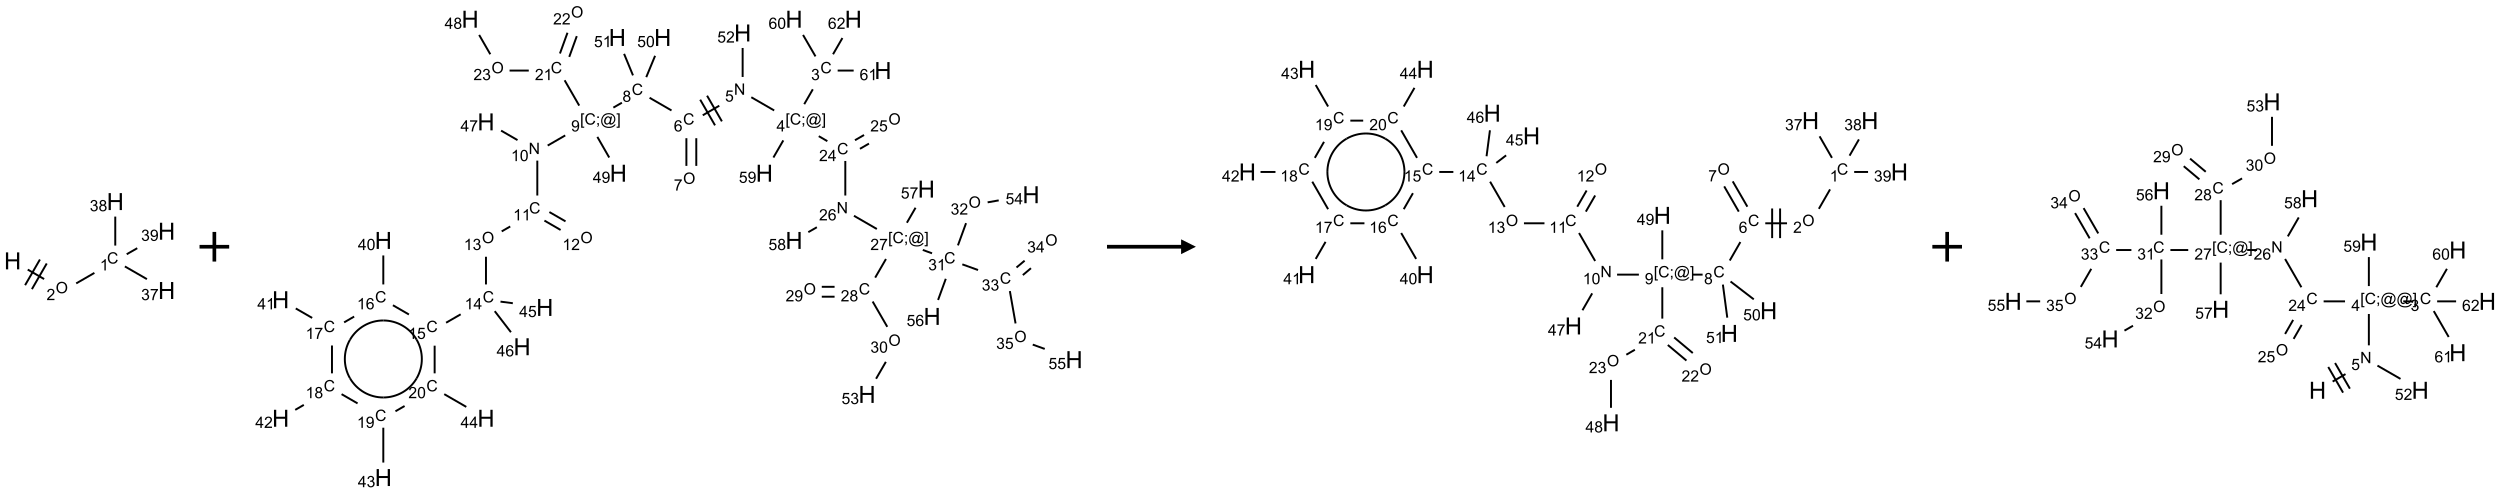 <?xml version="1.0" encoding="UTF-8"?>
<svg xmlns="http://www.w3.org/2000/svg" xmlns:xlink="http://www.w3.org/1999/xlink" width="1687" height="333" viewBox="0 0 1687 333">
<defs>
<g>
<g id="glyph-0-0">
<path d="M 2 0 L 2 -10 L 10 -10 L 10 0 Z M 2.25 -0.25 L 9.75 -0.25 L 9.75 -9.75 L 2.25 -9.75 Z M 2.25 -0.25 "/>
</g>
<g id="glyph-0-1">
<path d="M 1.281 0 L 1.281 -11.453 L 2.797 -11.453 L 2.797 -6.75 L 8.75 -6.75 L 8.75 -11.453 L 10.266 -11.453 L 10.266 0 L 8.75 0 L 8.75 -5.398 L 2.797 -5.398 L 2.797 0 Z M 1.281 0 "/>
</g>
<g id="glyph-1-0">
<path d="M 1.332 0 L 1.332 -6.668 L 6.668 -6.668 L 6.668 0 Z M 1.5 -0.168 L 6.5 -0.168 L 6.5 -6.5 L 1.5 -6.5 Z M 1.5 -0.168 "/>
</g>
<g id="glyph-1-1">
<path d="M 0.516 -3.719 C 0.516 -4.984 0.855 -5.977 1.535 -6.695 C 2.215 -7.414 3.094 -7.77 4.172 -7.77 C 4.875 -7.77 5.512 -7.602 6.078 -7.266 C 6.645 -6.93 7.074 -6.461 7.371 -5.855 C 7.668 -5.254 7.816 -4.57 7.816 -3.809 C 7.816 -3.035 7.66 -2.34 7.348 -1.73 C 7.035 -1.117 6.594 -0.656 6.02 -0.34 C 5.449 -0.027 4.828 0.129 4.168 0.129 C 3.449 0.129 2.805 -0.043 2.238 -0.391 C 1.672 -0.738 1.246 -1.211 0.953 -1.812 C 0.66 -2.414 0.516 -3.047 0.516 -3.719 Z M 1.559 -3.703 C 1.559 -2.781 1.805 -2.059 2.301 -1.527 C 2.793 -1 3.414 -0.734 4.16 -0.734 C 4.922 -0.734 5.547 -1 6.039 -1.535 C 6.531 -2.07 6.777 -2.828 6.777 -3.812 C 6.777 -4.434 6.672 -4.977 6.461 -5.441 C 6.25 -5.902 5.945 -6.262 5.539 -6.52 C 5.133 -6.773 4.68 -6.902 4.176 -6.902 C 3.461 -6.902 2.848 -6.656 2.332 -6.164 C 1.816 -5.672 1.559 -4.852 1.559 -3.703 Z M 1.559 -3.703 "/>
</g>
<g id="glyph-1-2">
<path d="M 5.371 -0.902 L 5.371 0 L 0.324 0 C 0.316 -0.227 0.352 -0.441 0.434 -0.652 C 0.562 -0.996 0.766 -1.332 1.051 -1.668 C 1.332 -2 1.742 -2.387 2.277 -2.824 C 3.105 -3.504 3.668 -4.043 3.957 -4.441 C 4.25 -4.84 4.395 -5.215 4.395 -5.566 C 4.395 -5.938 4.262 -6.254 3.996 -6.508 C 3.73 -6.762 3.387 -6.891 2.957 -6.891 C 2.508 -6.891 2.145 -6.754 1.875 -6.484 C 1.605 -6.215 1.469 -5.84 1.465 -5.359 L 0.5 -5.457 C 0.566 -6.176 0.812 -6.727 1.246 -7.102 C 1.676 -7.477 2.254 -7.668 2.98 -7.668 C 3.711 -7.668 4.293 -7.465 4.719 -7.059 C 5.145 -6.652 5.359 -6.148 5.359 -5.547 C 5.359 -5.242 5.297 -4.941 5.172 -4.645 C 5.047 -4.352 4.84 -4.039 4.551 -3.715 C 4.262 -3.387 3.777 -2.938 3.105 -2.371 C 2.543 -1.898 2.18 -1.578 2.02 -1.41 C 1.859 -1.242 1.73 -1.07 1.625 -0.902 Z M 5.371 -0.902 "/>
</g>
<g id="glyph-1-3">
<path d="M 6.27 -2.676 L 7.281 -2.422 C 7.07 -1.594 6.688 -0.961 6.137 -0.523 C 5.586 -0.086 4.914 0.129 4.121 0.129 C 3.297 0.129 2.629 -0.039 2.113 -0.371 C 1.598 -0.707 1.203 -1.191 0.934 -1.828 C 0.664 -2.465 0.531 -3.145 0.531 -3.875 C 0.531 -4.672 0.684 -5.363 0.988 -5.957 C 1.293 -6.547 1.723 -6.996 2.285 -7.305 C 2.844 -7.613 3.461 -7.766 4.137 -7.766 C 4.898 -7.766 5.543 -7.57 6.062 -7.184 C 6.582 -6.793 6.945 -6.246 7.152 -5.543 L 6.156 -5.309 C 5.98 -5.863 5.723 -6.266 5.387 -6.52 C 5.051 -6.773 4.625 -6.902 4.113 -6.902 C 3.527 -6.902 3.039 -6.762 2.645 -6.48 C 2.25 -6.199 1.973 -5.82 1.812 -5.348 C 1.652 -4.871 1.574 -4.383 1.574 -3.879 C 1.574 -3.23 1.668 -2.664 1.855 -2.18 C 2.047 -1.695 2.34 -1.332 2.738 -1.094 C 3.137 -0.855 3.57 -0.734 4.035 -0.734 C 4.602 -0.734 5.082 -0.898 5.473 -1.223 C 5.867 -1.551 6.133 -2.035 6.27 -2.676 Z M 6.27 -2.676 "/>
</g>
<g id="glyph-1-4">
<path d="M 3.973 0 L 3.035 0 L 3.035 -5.973 C 2.809 -5.758 2.516 -5.543 2.148 -5.328 C 1.781 -5.113 1.453 -4.953 1.16 -4.844 L 1.16 -5.75 C 1.684 -5.996 2.145 -6.297 2.535 -6.645 C 2.93 -6.996 3.207 -7.336 3.371 -7.668 L 3.973 -7.668 Z M 3.973 0 "/>
</g>
<g id="glyph-1-5">
<path d="M 0.449 -2.016 L 1.387 -2.141 C 1.492 -1.609 1.676 -1.227 1.934 -0.992 C 2.191 -0.758 2.508 -0.641 2.879 -0.641 C 3.32 -0.641 3.695 -0.793 3.996 -1.098 C 4.301 -1.402 4.453 -1.781 4.453 -2.234 C 4.453 -2.664 4.312 -3.02 4.031 -3.301 C 3.75 -3.578 3.391 -3.719 2.957 -3.719 C 2.781 -3.719 2.562 -3.684 2.297 -3.613 L 2.402 -4.438 C 2.465 -4.43 2.516 -4.426 2.551 -4.426 C 2.949 -4.426 3.312 -4.531 3.629 -4.738 C 3.949 -4.949 4.109 -5.27 4.109 -5.703 C 4.109 -6.047 3.992 -6.332 3.762 -6.559 C 3.527 -6.785 3.227 -6.895 2.859 -6.895 C 2.496 -6.895 2.191 -6.781 1.949 -6.551 C 1.707 -6.324 1.547 -5.98 1.48 -5.52 L 0.543 -5.688 C 0.656 -6.316 0.918 -6.805 1.324 -7.148 C 1.73 -7.492 2.234 -7.668 2.84 -7.668 C 3.254 -7.668 3.641 -7.578 3.988 -7.398 C 4.34 -7.219 4.609 -6.977 4.793 -6.668 C 4.98 -6.359 5.074 -6.031 5.074 -5.684 C 5.074 -5.352 4.984 -5.051 4.809 -4.781 C 4.629 -4.512 4.367 -4.297 4.02 -4.137 C 4.473 -4.031 4.824 -3.816 5.074 -3.488 C 5.324 -3.16 5.449 -2.75 5.449 -2.254 C 5.449 -1.59 5.203 -1.023 4.719 -0.559 C 4.234 -0.098 3.617 0.137 2.875 0.137 C 2.203 0.137 1.648 -0.062 1.207 -0.465 C 0.762 -0.863 0.512 -1.379 0.449 -2.016 Z M 0.449 -2.016 "/>
</g>
<g id="glyph-1-6">
<path d="M 0.504 -6.637 L 0.504 -7.535 L 5.449 -7.535 L 5.449 -6.809 C 4.961 -6.289 4.48 -5.602 4.004 -4.746 C 3.527 -3.887 3.156 -3.004 2.895 -2.098 C 2.707 -1.461 2.59 -0.762 2.535 0 L 1.574 0 C 1.582 -0.602 1.703 -1.328 1.926 -2.176 C 2.152 -3.027 2.477 -3.848 2.898 -4.637 C 3.32 -5.426 3.77 -6.094 4.246 -6.637 Z M 0.504 -6.637 "/>
</g>
<g id="glyph-1-7">
<path d="M 1.887 -4.141 C 1.496 -4.281 1.207 -4.484 1.02 -4.75 C 0.832 -5.016 0.738 -5.328 0.738 -5.699 C 0.738 -6.254 0.938 -6.719 1.34 -7.098 C 1.738 -7.477 2.27 -7.668 2.934 -7.668 C 3.598 -7.668 4.137 -7.473 4.543 -7.086 C 4.949 -6.699 5.152 -6.227 5.152 -5.672 C 5.152 -5.316 5.059 -5.008 4.871 -4.746 C 4.688 -4.484 4.406 -4.281 4.027 -4.141 C 4.496 -3.988 4.852 -3.742 5.098 -3.402 C 5.34 -3.062 5.465 -2.656 5.465 -2.184 C 5.465 -1.531 5.234 -0.98 4.77 -0.535 C 4.309 -0.09 3.703 0.129 2.949 0.129 C 2.195 0.129 1.586 -0.094 1.125 -0.539 C 0.664 -0.984 0.434 -1.543 0.434 -2.207 C 0.434 -2.703 0.559 -3.121 0.809 -3.457 C 1.062 -3.793 1.422 -4.02 1.887 -4.141 Z M 1.699 -5.73 C 1.699 -5.367 1.812 -5.074 2.047 -4.844 C 2.281 -4.613 2.582 -4.5 2.953 -4.5 C 3.312 -4.5 3.609 -4.613 3.84 -4.84 C 4.07 -5.066 4.188 -5.348 4.188 -5.676 C 4.188 -6.02 4.07 -6.309 3.832 -6.543 C 3.594 -6.777 3.297 -6.895 2.941 -6.895 C 2.586 -6.895 2.289 -6.781 2.051 -6.551 C 1.816 -6.324 1.699 -6.047 1.699 -5.73 Z M 1.395 -2.203 C 1.395 -1.938 1.461 -1.676 1.586 -1.426 C 1.711 -1.176 1.902 -0.984 2.152 -0.848 C 2.402 -0.711 2.672 -0.641 2.957 -0.641 C 3.406 -0.641 3.777 -0.785 4.066 -1.074 C 4.359 -1.363 4.504 -1.727 4.504 -2.172 C 4.504 -2.625 4.355 -2.996 4.055 -3.293 C 3.754 -3.586 3.379 -3.734 2.926 -3.734 C 2.484 -3.734 2.121 -3.59 1.832 -3.297 C 1.543 -3.004 1.395 -2.641 1.395 -2.203 Z M 1.395 -2.203 "/>
</g>
<g id="glyph-1-8">
<path d="M 0.582 -1.766 L 1.484 -1.848 C 1.562 -1.426 1.707 -1.117 1.922 -0.926 C 2.137 -0.734 2.414 -0.641 2.75 -0.641 C 3.039 -0.641 3.289 -0.707 3.508 -0.84 C 3.727 -0.973 3.902 -1.148 4.043 -1.367 C 4.18 -1.586 4.297 -1.887 4.391 -2.262 C 4.484 -2.637 4.531 -3.016 4.531 -3.406 C 4.531 -3.449 4.531 -3.512 4.527 -3.594 C 4.34 -3.297 4.082 -3.055 3.758 -2.867 C 3.434 -2.68 3.082 -2.59 2.703 -2.59 C 2.07 -2.59 1.535 -2.816 1.098 -3.277 C 0.66 -3.734 0.441 -4.34 0.441 -5.09 C 0.441 -5.863 0.672 -6.484 1.129 -6.957 C 1.586 -7.43 2.156 -7.668 2.844 -7.668 C 3.34 -7.668 3.793 -7.531 4.207 -7.266 C 4.617 -7 4.93 -6.617 5.145 -6.121 C 5.355 -5.629 5.465 -4.91 5.465 -3.973 C 5.465 -2.996 5.359 -2.223 5.145 -1.645 C 4.934 -1.066 4.617 -0.625 4.199 -0.324 C 3.781 -0.02 3.293 0.129 2.73 0.129 C 2.133 0.129 1.645 -0.035 1.266 -0.367 C 0.887 -0.699 0.66 -1.164 0.582 -1.766 Z M 4.422 -5.137 C 4.422 -5.676 4.277 -6.102 3.992 -6.418 C 3.707 -6.734 3.359 -6.891 2.957 -6.891 C 2.543 -6.891 2.18 -6.719 1.871 -6.379 C 1.562 -6.039 1.406 -5.598 1.406 -5.059 C 1.406 -4.57 1.555 -4.176 1.848 -3.871 C 2.141 -3.566 2.5 -3.418 2.934 -3.418 C 3.367 -3.418 3.723 -3.57 4.004 -3.871 C 4.281 -4.176 4.422 -4.598 4.422 -5.137 Z M 4.422 -5.137 "/>
</g>
<g id="glyph-1-9">
<path d="M 0.723 2.121 L 0.723 -7.637 L 2.793 -7.637 L 2.793 -6.859 L 1.66 -6.859 L 1.66 1.344 L 2.793 1.344 L 2.793 2.121 Z M 0.723 2.121 "/>
</g>
<g id="glyph-1-10">
<path d="M 0.949 -4.465 L 0.949 -5.531 L 2.016 -5.531 L 2.016 -4.465 Z M 0.949 0 L 0.949 -1.066 L 2.016 -1.066 L 2.016 0 C 2.016 0.391 1.945 0.711 1.809 0.949 C 1.668 1.191 1.449 1.379 1.145 1.512 L 0.887 1.109 C 1.082 1.023 1.23 0.895 1.324 0.727 C 1.418 0.559 1.469 0.316 1.48 0 Z M 0.949 0 "/>
</g>
<g id="glyph-1-11">
<path d="M 6.047 -0.848 C 5.82 -0.59 5.57 -0.379 5.289 -0.223 C 5.008 -0.062 4.73 0.016 4.449 0.016 C 4.141 0.016 3.84 -0.074 3.547 -0.254 C 3.254 -0.434 3.02 -0.715 2.836 -1.09 C 2.652 -1.465 2.562 -1.875 2.562 -2.324 C 2.562 -2.875 2.703 -3.43 2.988 -3.98 C 3.27 -4.535 3.621 -4.953 4.043 -5.23 C 4.461 -5.508 4.871 -5.645 5.266 -5.645 C 5.566 -5.645 5.855 -5.566 6.129 -5.41 C 6.402 -5.25 6.641 -5.012 6.84 -4.688 L 7.016 -5.496 L 7.949 -5.496 L 7.199 -2 C 7.094 -1.516 7.043 -1.246 7.043 -1.191 C 7.043 -1.098 7.078 -1.02 7.148 -0.949 C 7.219 -0.883 7.305 -0.848 7.406 -0.848 C 7.59 -0.848 7.832 -0.953 8.129 -1.168 C 8.527 -1.445 8.84 -1.816 9.07 -2.285 C 9.301 -2.75 9.418 -3.234 9.418 -3.73 C 9.418 -4.309 9.27 -4.852 8.973 -5.355 C 8.676 -5.859 8.23 -6.262 7.645 -6.562 C 7.055 -6.863 6.406 -7.016 5.691 -7.016 C 4.879 -7.016 4.137 -6.824 3.465 -6.445 C 2.793 -6.066 2.273 -5.52 1.902 -4.809 C 1.535 -4.098 1.348 -3.34 1.348 -2.527 C 1.348 -1.676 1.535 -0.941 1.902 -0.328 C 2.273 0.285 2.809 0.742 3.508 1.035 C 4.207 1.328 4.984 1.473 5.832 1.473 C 6.742 1.473 7.504 1.32 8.121 1.016 C 8.734 0.711 9.195 0.34 9.5 -0.098 L 10.441 -0.098 C 10.266 0.266 9.961 0.637 9.531 1.016 C 9.102 1.395 8.59 1.695 7.996 1.914 C 7.402 2.133 6.688 2.246 5.848 2.246 C 5.078 2.246 4.367 2.145 3.715 1.949 C 3.066 1.75 2.512 1.453 2.051 1.055 C 1.594 0.656 1.25 0.199 1.016 -0.316 C 0.723 -0.973 0.578 -1.684 0.578 -2.441 C 0.578 -3.289 0.75 -4.098 1.098 -4.863 C 1.523 -5.805 2.125 -6.527 2.902 -7.027 C 3.684 -7.527 4.629 -7.777 5.738 -7.777 C 6.602 -7.777 7.375 -7.602 8.059 -7.246 C 8.746 -6.895 9.285 -6.371 9.684 -5.672 C 10.02 -5.07 10.188 -4.418 10.188 -3.715 C 10.188 -2.707 9.832 -1.812 9.125 -1.031 C 8.492 -0.328 7.801 0.02 7.051 0.02 C 6.812 0.02 6.617 -0.016 6.473 -0.09 C 6.324 -0.16 6.215 -0.266 6.145 -0.402 C 6.102 -0.488 6.066 -0.637 6.047 -0.848 Z M 3.527 -2.262 C 3.527 -1.785 3.641 -1.414 3.863 -1.152 C 4.09 -0.887 4.348 -0.754 4.641 -0.754 C 4.836 -0.754 5.039 -0.812 5.254 -0.93 C 5.469 -1.047 5.676 -1.219 5.871 -1.449 C 6.066 -1.676 6.23 -1.969 6.355 -2.32 C 6.48 -2.672 6.543 -3.027 6.543 -3.379 C 6.543 -3.852 6.426 -4.219 6.191 -4.48 C 5.957 -4.738 5.672 -4.871 5.332 -4.871 C 5.109 -4.871 4.902 -4.812 4.707 -4.699 C 4.512 -4.586 4.32 -4.406 4.137 -4.156 C 3.953 -3.906 3.805 -3.602 3.691 -3.246 C 3.582 -2.887 3.527 -2.559 3.527 -2.262 Z M 3.527 -2.262 "/>
</g>
<g id="glyph-1-12">
<path d="M 2.27 2.121 L 0.203 2.121 L 0.203 1.344 L 1.332 1.344 L 1.332 -6.859 L 0.203 -6.859 L 0.203 -7.637 L 2.27 -7.637 Z M 2.27 2.121 "/>
</g>
<g id="glyph-1-13">
<path d="M 3.449 0 L 3.449 -1.828 L 0.137 -1.828 L 0.137 -2.688 L 3.621 -7.637 L 4.387 -7.637 L 4.387 -2.688 L 5.418 -2.688 L 5.418 -1.828 L 4.387 -1.828 L 4.387 0 Z M 3.449 -2.688 L 3.449 -6.129 L 1.059 -2.688 Z M 3.449 -2.688 "/>
</g>
<g id="glyph-1-14">
<path d="M 0.812 0 L 0.812 -7.637 L 1.848 -7.637 L 5.859 -1.641 L 5.859 -7.637 L 6.828 -7.637 L 6.828 0 L 5.793 0 L 1.781 -6 L 1.781 0 Z M 0.812 0 "/>
</g>
<g id="glyph-1-15">
<path d="M 0.441 -2 L 1.426 -2.082 C 1.5 -1.605 1.668 -1.242 1.934 -1.004 C 2.199 -0.762 2.52 -0.641 2.895 -0.641 C 3.348 -0.641 3.73 -0.812 4.043 -1.152 C 4.355 -1.492 4.512 -1.941 4.512 -2.504 C 4.512 -3.039 4.359 -3.461 4.059 -3.77 C 3.758 -4.078 3.367 -4.234 2.879 -4.234 C 2.578 -4.234 2.305 -4.164 2.062 -4.027 C 1.82 -3.891 1.629 -3.715 1.488 -3.496 L 0.609 -3.609 L 1.348 -7.531 L 5.145 -7.531 L 5.145 -6.637 L 2.098 -6.637 L 1.688 -4.582 C 2.145 -4.902 2.625 -5.062 3.129 -5.062 C 3.797 -5.062 4.359 -4.832 4.816 -4.371 C 5.277 -3.91 5.504 -3.312 5.504 -2.59 C 5.504 -1.898 5.305 -1.301 4.902 -0.797 C 4.41 -0.18 3.742 0.129 2.895 0.129 C 2.199 0.129 1.633 -0.062 1.195 -0.453 C 0.758 -0.844 0.504 -1.359 0.441 -2 Z M 0.441 -2 "/>
</g>
<g id="glyph-1-16">
<path d="M 5.309 -5.766 L 4.375 -5.691 C 4.293 -6.059 4.172 -6.328 4.02 -6.496 C 3.766 -6.762 3.453 -6.895 3.082 -6.895 C 2.785 -6.895 2.523 -6.812 2.297 -6.645 C 2 -6.43 1.77 -6.117 1.598 -5.703 C 1.43 -5.289 1.34 -4.703 1.332 -3.938 C 1.559 -4.281 1.836 -4.535 2.16 -4.703 C 2.488 -4.871 2.828 -4.953 3.188 -4.953 C 3.812 -4.953 4.344 -4.723 4.785 -4.262 C 5.223 -3.801 5.441 -3.207 5.441 -2.48 C 5.441 -2 5.34 -1.555 5.133 -1.145 C 4.926 -0.73 4.641 -0.418 4.281 -0.199 C 3.922 0.02 3.512 0.129 3.051 0.129 C 2.27 0.129 1.633 -0.156 1.141 -0.73 C 0.648 -1.305 0.402 -2.254 0.402 -3.574 C 0.402 -5.051 0.672 -6.121 1.219 -6.793 C 1.695 -7.375 2.336 -7.668 3.141 -7.668 C 3.742 -7.668 4.234 -7.5 4.617 -7.16 C 5 -6.824 5.23 -6.359 5.309 -5.766 Z M 1.48 -2.473 C 1.48 -2.152 1.547 -1.844 1.684 -1.547 C 1.82 -1.25 2.016 -1.027 2.262 -0.871 C 2.508 -0.719 2.766 -0.641 3.035 -0.641 C 3.434 -0.641 3.773 -0.801 4.059 -1.121 C 4.344 -1.441 4.484 -1.875 4.484 -2.422 C 4.484 -2.949 4.344 -3.367 4.062 -3.668 C 3.781 -3.973 3.426 -4.125 3 -4.125 C 2.578 -4.125 2.219 -3.973 1.922 -3.668 C 1.625 -3.363 1.48 -2.969 1.48 -2.473 Z M 1.48 -2.473 "/>
</g>
<g id="glyph-1-17">
<path d="M 0.441 -3.766 C 0.441 -4.668 0.535 -5.395 0.723 -5.945 C 0.906 -6.496 1.184 -6.922 1.551 -7.219 C 1.918 -7.516 2.375 -7.668 2.934 -7.668 C 3.344 -7.668 3.703 -7.586 4.012 -7.418 C 4.32 -7.254 4.574 -7.016 4.777 -6.707 C 4.977 -6.395 5.137 -6.016 5.25 -5.57 C 5.363 -5.125 5.422 -4.523 5.422 -3.766 C 5.422 -2.871 5.328 -2.148 5.145 -1.598 C 4.961 -1.047 4.688 -0.621 4.32 -0.32 C 3.953 -0.02 3.492 0.129 2.934 0.129 C 2.195 0.129 1.617 -0.133 1.199 -0.66 C 0.695 -1.297 0.441 -2.332 0.441 -3.766 Z M 1.406 -3.766 C 1.406 -2.512 1.555 -1.68 1.848 -1.262 C 2.141 -0.848 2.5 -0.641 2.934 -0.641 C 3.363 -0.641 3.727 -0.848 4.02 -1.266 C 4.312 -1.684 4.457 -2.516 4.457 -3.766 C 4.457 -5.023 4.312 -5.859 4.02 -6.27 C 3.727 -6.684 3.359 -6.891 2.922 -6.891 C 2.492 -6.891 2.148 -6.707 1.891 -6.344 C 1.566 -5.879 1.406 -5.02 1.406 -3.766 Z M 1.406 -3.766 "/>
</g>
</g>
</defs>
<path fill="none" stroke-width="0.033" stroke-linecap="butt" stroke-linejoin="miter" stroke="rgb(0%, 0%, 0%)" stroke-opacity="1" stroke-miterlimit="10" d="M 0.255 1.147 L 0.532 1.307 " transform="matrix(40, 0, 0, 40, 8.5, 136.035)"/>
<path fill="none" stroke-width="0.033" stroke-linecap="butt" stroke-linejoin="miter" stroke="rgb(0%, 0%, 0%)" stroke-opacity="1" stroke-miterlimit="10" d="M 0.326 1.477 L 0.576 1.044 " transform="matrix(40, 0, 0, 40, 8.5, 136.035)"/>
<path fill="none" stroke-width="0.033" stroke-linecap="butt" stroke-linejoin="miter" stroke="rgb(0%, 0%, 0%)" stroke-opacity="1" stroke-miterlimit="10" d="M 0.211 1.41 L 0.461 0.977 " transform="matrix(40, 0, 0, 40, 8.5, 136.035)"/>
<path fill="none" stroke-width="0.033" stroke-linecap="butt" stroke-linejoin="miter" stroke="rgb(0%, 0%, 0%)" stroke-opacity="1" stroke-miterlimit="10" d="M 1.073 1.38 L 1.38 1.203 " transform="matrix(40, 0, 0, 40, 8.5, 136.035)"/>
<path fill="none" stroke-width="0.033" stroke-linecap="butt" stroke-linejoin="miter" stroke="rgb(0%, 0%, 0%)" stroke-opacity="1" stroke-miterlimit="10" d="M 1.894 1.094 L 2.266 1.308 " transform="matrix(40, 0, 0, 40, 8.5, 136.035)"/>
<path fill="none" stroke-width="0.033" stroke-linecap="butt" stroke-linejoin="miter" stroke="rgb(0%, 0%, 0%)" stroke-opacity="1" stroke-miterlimit="10" d="M 1.732 0.742 L 1.732 0.253 " transform="matrix(40, 0, 0, 40, 8.5, 136.035)"/>
<path fill="none" stroke-width="0.033" stroke-linecap="butt" stroke-linejoin="miter" stroke="rgb(0%, 0%, 0%)" stroke-opacity="1" stroke-miterlimit="10" d="M 1.925 0.888 L 2.103 0.786 " transform="matrix(40, 0, 0, 40, 8.5, 136.035)"/>
<g fill="rgb(0%, 0%, 0%)" fill-opacity="1">
<use xlink:href="#glyph-0-1" x="2.727" y="181.762"/>
</g>
<g fill="rgb(0%, 0%, 0%)" fill-opacity="1">
<use xlink:href="#glyph-1-1" x="37.562" y="197.883"/>
</g>
<g fill="rgb(0%, 0%, 0%)" fill-opacity="1">
<use xlink:href="#glyph-1-2" x="31.375" y="202.516"/>
</g>
<g fill="rgb(0%, 0%, 0%)" fill-opacity="1">
<use xlink:href="#glyph-1-3" x="72.188" y="177.879"/>
</g>
<g fill="rgb(0%, 0%, 0%)" fill-opacity="1">
<use xlink:href="#glyph-1-4" x="67.41" y="182.516"/>
</g>
<g fill="rgb(0%, 0%, 0%)" fill-opacity="1">
<use xlink:href="#glyph-0-1" x="106.652" y="201.762"/>
</g>
<g fill="rgb(0%, 0%, 0%)" fill-opacity="1">
<use xlink:href="#glyph-1-5" x="95.219" y="202.555"/>
<use xlink:href="#glyph-1-6" x="101.151" y="202.555"/>
</g>
<g fill="rgb(0%, 0%, 0%)" fill-opacity="1">
<use xlink:href="#glyph-0-1" x="72.008" y="141.762"/>
</g>
<g fill="rgb(0%, 0%, 0%)" fill-opacity="1">
<use xlink:href="#glyph-1-5" x="60.559" y="142.555"/>
<use xlink:href="#glyph-1-7" x="66.491" y="142.555"/>
</g>
<g fill="rgb(0%, 0%, 0%)" fill-opacity="1">
<use xlink:href="#glyph-0-1" x="106.652" y="161.762"/>
</g>
<g fill="rgb(0%, 0%, 0%)" fill-opacity="1">
<use xlink:href="#glyph-1-5" x="95.203" y="162.555"/>
<use xlink:href="#glyph-1-8" x="101.135" y="162.555"/>
</g>
<path fill="none" stroke-width="0.062" stroke-linecap="butt" stroke-linejoin="miter" stroke="rgb(0%, 0%, 0%)" stroke-opacity="1" stroke-miterlimit="10" d="M -0 0 L 0.5 0 M 0.25 -0.25 L 0.25 0.25 " transform="matrix(40, 0, 0, 40, 134.649, 166.5)"/>
<path fill="none" stroke-width="0.033" stroke-linecap="butt" stroke-linejoin="miter" stroke="rgb(0%, 0%, 0%)" stroke-opacity="1" stroke-miterlimit="10" d="M 8.978 1.256 L 8.833 1.507 " transform="matrix(40, 0, 0, 40, 189.375, 10.018)"/>
<path fill="none" stroke-width="0.033" stroke-linecap="butt" stroke-linejoin="miter" stroke="rgb(0%, 0%, 0%)" stroke-opacity="1" stroke-miterlimit="10" d="M 8.326 1.613 L 7.94 1.39 " transform="matrix(40, 0, 0, 40, 189.375, 10.018)"/>
<path fill="none" stroke-width="0.033" stroke-linecap="butt" stroke-linejoin="miter" stroke="rgb(0%, 0%, 0%)" stroke-opacity="1" stroke-miterlimit="10" d="M 7.4 1.533 L 7.121 1.694 " transform="matrix(40, 0, 0, 40, 189.375, 10.018)"/>
<path fill="none" stroke-width="0.033" stroke-linecap="butt" stroke-linejoin="miter" stroke="rgb(0%, 0%, 0%)" stroke-opacity="1" stroke-miterlimit="10" d="M 7.078 1.431 L 7.328 1.864 " transform="matrix(40, 0, 0, 40, 189.375, 10.018)"/>
<path fill="none" stroke-width="0.033" stroke-linecap="butt" stroke-linejoin="miter" stroke="rgb(0%, 0%, 0%)" stroke-opacity="1" stroke-miterlimit="10" d="M 7.194 1.364 L 7.444 1.797 " transform="matrix(40, 0, 0, 40, 189.375, 10.018)"/>
<path fill="none" stroke-width="0.033" stroke-linecap="butt" stroke-linejoin="miter" stroke="rgb(0%, 0%, 0%)" stroke-opacity="1" stroke-miterlimit="10" d="M 6.845 2.081 L 6.845 2.548 " transform="matrix(40, 0, 0, 40, 189.375, 10.018)"/>
<path fill="none" stroke-width="0.033" stroke-linecap="butt" stroke-linejoin="miter" stroke="rgb(0%, 0%, 0%)" stroke-opacity="1" stroke-miterlimit="10" d="M 7.012 2.081 L 7.012 2.548 " transform="matrix(40, 0, 0, 40, 189.375, 10.018)"/>
<path fill="none" stroke-width="0.033" stroke-linecap="butt" stroke-linejoin="miter" stroke="rgb(0%, 0%, 0%)" stroke-opacity="1" stroke-miterlimit="10" d="M 6.594 1.613 L 6.224 1.399 " transform="matrix(40, 0, 0, 40, 189.375, 10.018)"/>
<path fill="none" stroke-width="0.033" stroke-linecap="butt" stroke-linejoin="miter" stroke="rgb(0%, 0%, 0%)" stroke-opacity="1" stroke-miterlimit="10" d="M 5.757 1.482 L 5.613 1.565 " transform="matrix(40, 0, 0, 40, 189.375, 10.018)"/>
<path fill="none" stroke-width="0.033" stroke-linecap="butt" stroke-linejoin="miter" stroke="rgb(0%, 0%, 0%)" stroke-opacity="1" stroke-miterlimit="10" d="M 4.801 2.034 L 4.505 2.205 " transform="matrix(40, 0, 0, 40, 189.375, 10.018)"/>
<path fill="none" stroke-width="0.033" stroke-linecap="butt" stroke-linejoin="miter" stroke="rgb(0%, 0%, 0%)" stroke-opacity="1" stroke-miterlimit="10" d="M 4.33 2.459 L 4.33 3.048 " transform="matrix(40, 0, 0, 40, 189.375, 10.018)"/>
<path fill="none" stroke-width="0.033" stroke-linecap="butt" stroke-linejoin="miter" stroke="rgb(0%, 0%, 0%)" stroke-opacity="1" stroke-miterlimit="10" d="M 4.45 3.471 L 4.723 3.629 " transform="matrix(40, 0, 0, 40, 189.375, 10.018)"/>
<path fill="none" stroke-width="0.033" stroke-linecap="butt" stroke-linejoin="miter" stroke="rgb(0%, 0%, 0%)" stroke-opacity="1" stroke-miterlimit="10" d="M 4.534 3.327 L 4.806 3.484 " transform="matrix(40, 0, 0, 40, 189.375, 10.018)"/>
<path fill="none" stroke-width="0.033" stroke-linecap="butt" stroke-linejoin="miter" stroke="rgb(0%, 0%, 0%)" stroke-opacity="1" stroke-miterlimit="10" d="M 3.873 3.57 L 3.729 3.653 " transform="matrix(40, 0, 0, 40, 189.375, 10.018)"/>
<path fill="none" stroke-width="0.033" stroke-linecap="butt" stroke-linejoin="miter" stroke="rgb(0%, 0%, 0%)" stroke-opacity="1" stroke-miterlimit="10" d="M 3.464 4.081 L 3.464 4.548 " transform="matrix(40, 0, 0, 40, 189.375, 10.018)"/>
<path fill="none" stroke-width="0.033" stroke-linecap="butt" stroke-linejoin="miter" stroke="rgb(0%, 0%, 0%)" stroke-opacity="1" stroke-miterlimit="10" d="M 3.037 5.052 L 2.791 5.194 " transform="matrix(40, 0, 0, 40, 189.375, 10.018)"/>
<path fill="none" stroke-width="0.033" stroke-linecap="butt" stroke-linejoin="miter" stroke="rgb(0%, 0%, 0%)" stroke-opacity="1" stroke-miterlimit="10" d="M 2.164 5.055 L 1.894 4.899 " transform="matrix(40, 0, 0, 40, 189.375, 10.018)"/>
<path fill="none" stroke-width="0.033" stroke-linecap="butt" stroke-linejoin="miter" stroke="rgb(0%, 0%, 0%)" stroke-opacity="1" stroke-miterlimit="10" d="M 1.732 4.548 L 1.732 4.059 " transform="matrix(40, 0, 0, 40, 189.375, 10.018)"/>
<path fill="none" stroke-width="0.033" stroke-linecap="butt" stroke-linejoin="miter" stroke="rgb(0%, 0%, 0%)" stroke-opacity="1" stroke-miterlimit="10" d="M 1.24 5.09 L 1.071 5.188 " transform="matrix(40, 0, 0, 40, 189.375, 10.018)"/>
<path fill="none" stroke-width="0.033" stroke-linecap="butt" stroke-linejoin="miter" stroke="rgb(0%, 0%, 0%)" stroke-opacity="1" stroke-miterlimit="10" d="M 0.532 5.113 L 0.255 4.953 " transform="matrix(40, 0, 0, 40, 189.375, 10.018)"/>
<path fill="none" stroke-width="0.033" stroke-linecap="butt" stroke-linejoin="miter" stroke="rgb(0%, 0%, 0%)" stroke-opacity="1" stroke-miterlimit="10" d="M 0.866 5.578 L 0.866 6.048 " transform="matrix(40, 0, 0, 40, 189.375, 10.018)"/>
<path fill="none" stroke-width="0.033" stroke-linecap="butt" stroke-linejoin="miter" stroke="rgb(0%, 0%, 0%)" stroke-opacity="1" stroke-miterlimit="10" d="M 0.391 6.58 L 0.246 6.664 " transform="matrix(40, 0, 0, 40, 189.375, 10.018)"/>
<path fill="none" stroke-width="0.033" stroke-linecap="butt" stroke-linejoin="miter" stroke="rgb(0%, 0%, 0%)" stroke-opacity="1" stroke-miterlimit="10" d="M 1.028 6.399 L 1.298 6.555 " transform="matrix(40, 0, 0, 40, 189.375, 10.018)"/>
<path fill="none" stroke-width="0.033" stroke-linecap="butt" stroke-linejoin="miter" stroke="rgb(0%, 0%, 0%)" stroke-opacity="1" stroke-miterlimit="10" d="M 1.732 6.965 L 1.732 7.553 " transform="matrix(40, 0, 0, 40, 189.375, 10.018)"/>
<path fill="none" stroke-width="0.033" stroke-linecap="butt" stroke-linejoin="miter" stroke="rgb(0%, 0%, 0%)" stroke-opacity="1" stroke-miterlimit="10" d="M 1.937 6.688 L 2.091 6.599 " transform="matrix(40, 0, 0, 40, 189.375, 10.018)"/>
<path fill="none" stroke-width="0.033" stroke-linecap="butt" stroke-linejoin="miter" stroke="rgb(0%, 0%, 0%)" stroke-opacity="1" stroke-miterlimit="10" d="M 2.598 6.048 L 2.598 5.581 " transform="matrix(40, 0, 0, 40, 189.375, 10.018)"/>
<path fill="none" stroke-width="0.033" stroke-linecap="butt" stroke-linejoin="miter" stroke="rgb(0%, 0%, 0%)" stroke-opacity="1" stroke-miterlimit="10" d="M 2.76 6.399 L 3.132 6.614 " transform="matrix(40, 0, 0, 40, 189.375, 10.018)"/>
<path fill="none" stroke-width="0.033" stroke-linecap="butt" stroke-linejoin="miter" stroke="rgb(0%, 0%, 0%)" stroke-opacity="1" stroke-miterlimit="10" d="M 3.709 4.838 L 3.917 4.865 " transform="matrix(40, 0, 0, 40, 189.375, 10.018)"/>
<path fill="none" stroke-width="0.033" stroke-linecap="butt" stroke-linejoin="miter" stroke="rgb(0%, 0%, 0%)" stroke-opacity="1" stroke-miterlimit="10" d="M 3.612 4.999 L 3.885 5.354 " transform="matrix(40, 0, 0, 40, 189.375, 10.018)"/>
<path fill="none" stroke-width="0.033" stroke-linecap="butt" stroke-linejoin="miter" stroke="rgb(0%, 0%, 0%)" stroke-opacity="1" stroke-miterlimit="10" d="M 3.996 2.113 L 3.719 1.953 " transform="matrix(40, 0, 0, 40, 189.375, 10.018)"/>
<path fill="none" stroke-width="0.033" stroke-linecap="butt" stroke-linejoin="miter" stroke="rgb(0%, 0%, 0%)" stroke-opacity="1" stroke-miterlimit="10" d="M 5.037 1.531 L 4.791 1.104 " transform="matrix(40, 0, 0, 40, 189.375, 10.018)"/>
<path fill="none" stroke-width="0.033" stroke-linecap="butt" stroke-linejoin="miter" stroke="rgb(0%, 0%, 0%)" stroke-opacity="1" stroke-miterlimit="10" d="M 4.869 0.709 L 4.996 0.359 " transform="matrix(40, 0, 0, 40, 189.375, 10.018)"/>
<path fill="none" stroke-width="0.033" stroke-linecap="butt" stroke-linejoin="miter" stroke="rgb(0%, 0%, 0%)" stroke-opacity="1" stroke-miterlimit="10" d="M 4.712 0.652 L 4.839 0.302 " transform="matrix(40, 0, 0, 40, 189.375, 10.018)"/>
<path fill="none" stroke-width="0.033" stroke-linecap="butt" stroke-linejoin="miter" stroke="rgb(0%, 0%, 0%)" stroke-opacity="1" stroke-miterlimit="10" d="M 4.186 0.94 L 3.862 0.94 " transform="matrix(40, 0, 0, 40, 189.375, 10.018)"/>
<path fill="none" stroke-width="0.033" stroke-linecap="butt" stroke-linejoin="miter" stroke="rgb(0%, 0%, 0%)" stroke-opacity="1" stroke-miterlimit="10" d="M 3.537 0.665 L 3.349 0.339 " transform="matrix(40, 0, 0, 40, 189.375, 10.018)"/>
<path fill="none" stroke-width="0.033" stroke-linecap="butt" stroke-linejoin="miter" stroke="rgb(0%, 0%, 0%)" stroke-opacity="1" stroke-miterlimit="10" d="M 5.343 2.059 L 5.543 2.407 " transform="matrix(40, 0, 0, 40, 189.375, 10.018)"/>
<path fill="none" stroke-width="0.033" stroke-linecap="butt" stroke-linejoin="miter" stroke="rgb(0%, 0%, 0%)" stroke-opacity="1" stroke-miterlimit="10" d="M 6.168 1.051 L 6.317 0.691 " transform="matrix(40, 0, 0, 40, 189.375, 10.018)"/>
<path fill="none" stroke-width="0.033" stroke-linecap="butt" stroke-linejoin="miter" stroke="rgb(0%, 0%, 0%)" stroke-opacity="1" stroke-miterlimit="10" d="M 5.944 1.021 L 5.794 0.658 " transform="matrix(40, 0, 0, 40, 189.375, 10.018)"/>
<path fill="none" stroke-width="0.033" stroke-linecap="butt" stroke-linejoin="miter" stroke="rgb(0%, 0%, 0%)" stroke-opacity="1" stroke-miterlimit="10" d="M 7.794 1.048 L 7.794 0.559 " transform="matrix(40, 0, 0, 40, 189.375, 10.018)"/>
<path fill="none" stroke-width="0.033" stroke-linecap="butt" stroke-linejoin="miter" stroke="rgb(0%, 0%, 0%)" stroke-opacity="1" stroke-miterlimit="10" d="M 9.078 2.047 L 9.223 2.131 " transform="matrix(40, 0, 0, 40, 189.375, 10.018)"/>
<path fill="none" stroke-width="0.033" stroke-linecap="butt" stroke-linejoin="miter" stroke="rgb(0%, 0%, 0%)" stroke-opacity="1" stroke-miterlimit="10" d="M 9.773 2.26 L 9.925 2.172 " transform="matrix(40, 0, 0, 40, 189.375, 10.018)"/>
<path fill="none" stroke-width="0.033" stroke-linecap="butt" stroke-linejoin="miter" stroke="rgb(0%, 0%, 0%)" stroke-opacity="1" stroke-miterlimit="10" d="M 9.689 2.115 L 9.842 2.027 " transform="matrix(40, 0, 0, 40, 189.375, 10.018)"/>
<path fill="none" stroke-width="0.033" stroke-linecap="butt" stroke-linejoin="miter" stroke="rgb(0%, 0%, 0%)" stroke-opacity="1" stroke-miterlimit="10" d="M 9.526 2.465 L 9.526 3.048 " transform="matrix(40, 0, 0, 40, 189.375, 10.018)"/>
<path fill="none" stroke-width="0.033" stroke-linecap="butt" stroke-linejoin="miter" stroke="rgb(0%, 0%, 0%)" stroke-opacity="1" stroke-miterlimit="10" d="M 9.672 3.39 L 10.058 3.613 " transform="matrix(40, 0, 0, 40, 189.375, 10.018)"/>
<path fill="none" stroke-width="0.033" stroke-linecap="butt" stroke-linejoin="miter" stroke="rgb(0%, 0%, 0%)" stroke-opacity="1" stroke-miterlimit="10" d="M 10.212 4.119 L 10.03 4.433 " transform="matrix(40, 0, 0, 40, 189.375, 10.018)"/>
<path fill="none" stroke-width="0.033" stroke-linecap="butt" stroke-linejoin="miter" stroke="rgb(0%, 0%, 0%)" stroke-opacity="1" stroke-miterlimit="10" d="M 9.345 4.588 L 9.129 4.588 " transform="matrix(40, 0, 0, 40, 189.375, 10.018)"/>
<path fill="none" stroke-width="0.033" stroke-linecap="butt" stroke-linejoin="miter" stroke="rgb(0%, 0%, 0%)" stroke-opacity="1" stroke-miterlimit="10" d="M 9.345 4.755 L 9.129 4.755 " transform="matrix(40, 0, 0, 40, 189.375, 10.018)"/>
<path fill="none" stroke-width="0.033" stroke-linecap="butt" stroke-linejoin="miter" stroke="rgb(0%, 0%, 0%)" stroke-opacity="1" stroke-miterlimit="10" d="M 9.987 4.836 L 10.234 5.263 " transform="matrix(40, 0, 0, 40, 189.375, 10.018)"/>
<path fill="none" stroke-width="0.033" stroke-linecap="butt" stroke-linejoin="miter" stroke="rgb(0%, 0%, 0%)" stroke-opacity="1" stroke-miterlimit="10" d="M 10.21 5.854 L 10.045 6.139 " transform="matrix(40, 0, 0, 40, 189.375, 10.018)"/>
<path fill="none" stroke-width="0.033" stroke-linecap="butt" stroke-linejoin="miter" stroke="rgb(0%, 0%, 0%)" stroke-opacity="1" stroke-miterlimit="10" d="M 10.833 3.966 L 10.989 4.023 " transform="matrix(40, 0, 0, 40, 189.375, 10.018)"/>
<path fill="none" stroke-width="0.033" stroke-linecap="butt" stroke-linejoin="miter" stroke="rgb(0%, 0%, 0%)" stroke-opacity="1" stroke-miterlimit="10" d="M 11.426 3.889 L 11.563 3.514 " transform="matrix(40, 0, 0, 40, 189.375, 10.018)"/>
<path fill="none" stroke-width="0.033" stroke-linecap="butt" stroke-linejoin="miter" stroke="rgb(0%, 0%, 0%)" stroke-opacity="1" stroke-miterlimit="10" d="M 11.927 3.163 L 12.114 3.13 " transform="matrix(40, 0, 0, 40, 189.375, 10.018)"/>
<path fill="none" stroke-width="0.033" stroke-linecap="butt" stroke-linejoin="miter" stroke="rgb(0%, 0%, 0%)" stroke-opacity="1" stroke-miterlimit="10" d="M 11.5 4.209 L 11.765 4.305 " transform="matrix(40, 0, 0, 40, 189.375, 10.018)"/>
<path fill="none" stroke-width="0.033" stroke-linecap="butt" stroke-linejoin="miter" stroke="rgb(0%, 0%, 0%)" stroke-opacity="1" stroke-miterlimit="10" d="M 12.521 4.39 L 12.658 4.274 " transform="matrix(40, 0, 0, 40, 189.375, 10.018)"/>
<path fill="none" stroke-width="0.033" stroke-linecap="butt" stroke-linejoin="miter" stroke="rgb(0%, 0%, 0%)" stroke-opacity="1" stroke-miterlimit="10" d="M 12.414 4.262 L 12.551 4.147 " transform="matrix(40, 0, 0, 40, 189.375, 10.018)"/>
<path fill="none" stroke-width="0.033" stroke-linecap="butt" stroke-linejoin="miter" stroke="rgb(0%, 0%, 0%)" stroke-opacity="1" stroke-miterlimit="10" d="M 12.302 4.66 L 12.398 5.206 " transform="matrix(40, 0, 0, 40, 189.375, 10.018)"/>
<path fill="none" stroke-width="0.033" stroke-linecap="butt" stroke-linejoin="miter" stroke="rgb(0%, 0%, 0%)" stroke-opacity="1" stroke-miterlimit="10" d="M 12.688 5.563 L 12.89 5.636 " transform="matrix(40, 0, 0, 40, 189.375, 10.018)"/>
<path fill="none" stroke-width="0.033" stroke-linecap="butt" stroke-linejoin="miter" stroke="rgb(0%, 0%, 0%)" stroke-opacity="1" stroke-miterlimit="10" d="M 11.221 4.453 L 11.091 4.81 " transform="matrix(40, 0, 0, 40, 189.375, 10.018)"/>
<path fill="none" stroke-width="0.033" stroke-linecap="butt" stroke-linejoin="miter" stroke="rgb(0%, 0%, 0%)" stroke-opacity="1" stroke-miterlimit="10" d="M 10.565 3.507 L 10.711 3.254 " transform="matrix(40, 0, 0, 40, 189.375, 10.018)"/>
<path fill="none" stroke-width="0.033" stroke-linecap="butt" stroke-linejoin="miter" stroke="rgb(0%, 0%, 0%)" stroke-opacity="1" stroke-miterlimit="10" d="M 9.046 3.583 L 8.902 3.666 " transform="matrix(40, 0, 0, 40, 189.375, 10.018)"/>
<path fill="none" stroke-width="0.033" stroke-linecap="butt" stroke-linejoin="miter" stroke="rgb(0%, 0%, 0%)" stroke-opacity="1" stroke-miterlimit="10" d="M 8.48 2.118 L 8.313 2.407 " transform="matrix(40, 0, 0, 40, 189.375, 10.018)"/>
<path fill="none" stroke-width="0.033" stroke-linecap="butt" stroke-linejoin="miter" stroke="rgb(0%, 0%, 0%)" stroke-opacity="1" stroke-miterlimit="10" d="M 9.023 0.701 L 8.813 0.339 " transform="matrix(40, 0, 0, 40, 189.375, 10.018)"/>
<path fill="none" stroke-width="0.033" stroke-linecap="butt" stroke-linejoin="miter" stroke="rgb(0%, 0%, 0%)" stroke-opacity="1" stroke-miterlimit="10" d="M 9.397 0.94 L 9.667 0.94 " transform="matrix(40, 0, 0, 40, 189.375, 10.018)"/>
<path fill="none" stroke-width="0.033" stroke-linecap="butt" stroke-linejoin="miter" stroke="rgb(0%, 0%, 0%)" stroke-opacity="1" stroke-miterlimit="10" d="M 9.319 0.665 L 9.477 0.391 " transform="matrix(40, 0, 0, 40, 189.375, 10.018)"/>
<path fill="none" stroke-width="0.033" stroke-linecap="butt" stroke-linejoin="miter" stroke="rgb(0%, 0%, 0%)" stroke-opacity="1" stroke-miterlimit="10" d="M 1.732 5.156 C 1.964 5.156 2.179 5.28 2.295 5.481 " transform="matrix(40, 0, 0, 40, 189.375, 10.018)"/>
<path fill="none" stroke-width="0.033" stroke-linecap="butt" stroke-linejoin="miter" stroke="rgb(0%, 0%, 0%)" stroke-opacity="1" stroke-miterlimit="10" d="M 1.17 5.481 C 1.286 5.28 1.5 5.156 1.732 5.156 " transform="matrix(40, 0, 0, 40, 189.375, 10.018)"/>
<path fill="none" stroke-width="0.033" stroke-linecap="butt" stroke-linejoin="miter" stroke="rgb(0%, 0%, 0%)" stroke-opacity="1" stroke-miterlimit="10" d="M 1.17 6.131 C 1.054 5.93 1.054 5.682 1.17 5.481 " transform="matrix(40, 0, 0, 40, 189.375, 10.018)"/>
<path fill="none" stroke-width="0.033" stroke-linecap="butt" stroke-linejoin="miter" stroke="rgb(0%, 0%, 0%)" stroke-opacity="1" stroke-miterlimit="10" d="M 1.732 6.455 C 1.5 6.455 1.286 6.331 1.17 6.131 " transform="matrix(40, 0, 0, 40, 189.375, 10.018)"/>
<path fill="none" stroke-width="0.033" stroke-linecap="butt" stroke-linejoin="miter" stroke="rgb(0%, 0%, 0%)" stroke-opacity="1" stroke-miterlimit="10" d="M 2.295 6.131 C 2.179 6.331 1.964 6.455 1.732 6.455 " transform="matrix(40, 0, 0, 40, 189.375, 10.018)"/>
<path fill="none" stroke-width="0.033" stroke-linecap="butt" stroke-linejoin="miter" stroke="rgb(0%, 0%, 0%)" stroke-opacity="1" stroke-miterlimit="10" d="M 2.295 5.481 C 2.411 5.682 2.411 5.93 2.295 6.131 " transform="matrix(40, 0, 0, 40, 189.375, 10.018)"/>
<g fill="rgb(0%, 0%, 0%)" fill-opacity="1">
<use xlink:href="#glyph-1-3" x="553.566" y="49.449"/>
</g>
<g fill="rgb(0%, 0%, 0%)" fill-opacity="1">
<use xlink:href="#glyph-1-5" x="547.316" y="54.086"/>
</g>
<g fill="rgb(0%, 0%, 0%)" fill-opacity="1">
<use xlink:href="#glyph-1-9" x="529.996" y="84.098"/>
<use xlink:href="#glyph-1-3" x="532.96" y="84.098"/>
<use xlink:href="#glyph-1-10" x="540.663" y="84.098"/>
<use xlink:href="#glyph-1-11" x="543.626" y="84.098"/>
<use xlink:href="#glyph-1-12" x="554.454" y="84.098"/>
</g>
<g fill="rgb(0%, 0%, 0%)" fill-opacity="1">
<use xlink:href="#glyph-1-13" x="523.973" y="88.695"/>
</g>
<g fill="rgb(0%, 0%, 0%)" fill-opacity="1">
<use xlink:href="#glyph-1-14" x="495.27" y="63.957"/>
</g>
<g fill="rgb(0%, 0%, 0%)" fill-opacity="1">
<use xlink:href="#glyph-1-15" x="489.242" y="68.594"/>
</g>
<g fill="rgb(0%, 0%, 0%)" fill-opacity="1">
<use xlink:href="#glyph-1-3" x="460.91" y="84.09"/>
</g>
<g fill="rgb(0%, 0%, 0%)" fill-opacity="1">
<use xlink:href="#glyph-1-16" x="454.664" y="88.727"/>
</g>
<g fill="rgb(0%, 0%, 0%)" fill-opacity="1">
<use xlink:href="#glyph-1-1" x="460.926" y="124.094"/>
</g>
<g fill="rgb(0%, 0%, 0%)" fill-opacity="1">
<use xlink:href="#glyph-1-6" x="454.656" y="128.598"/>
</g>
<g fill="rgb(0%, 0%, 0%)" fill-opacity="1">
<use xlink:href="#glyph-1-3" x="426.27" y="64.09"/>
</g>
<g fill="rgb(0%, 0%, 0%)" fill-opacity="1">
<use xlink:href="#glyph-1-7" x="420.004" y="68.727"/>
</g>
<g fill="rgb(0%, 0%, 0%)" fill-opacity="1">
<use xlink:href="#glyph-1-9" x="391.434" y="84.098"/>
<use xlink:href="#glyph-1-3" x="394.397" y="84.098"/>
<use xlink:href="#glyph-1-10" x="402.1" y="84.098"/>
<use xlink:href="#glyph-1-11" x="405.064" y="84.098"/>
<use xlink:href="#glyph-1-12" x="415.892" y="84.098"/>
</g>
<g fill="rgb(0%, 0%, 0%)" fill-opacity="1">
<use xlink:href="#glyph-1-8" x="385.359" y="88.727"/>
</g>
<g fill="rgb(0%, 0%, 0%)" fill-opacity="1">
<use xlink:href="#glyph-1-14" x="356.707" y="103.957"/>
</g>
<g fill="rgb(0%, 0%, 0%)" fill-opacity="1">
<use xlink:href="#glyph-1-4" x="344.828" y="108.727"/>
<use xlink:href="#glyph-1-17" x="350.76" y="108.727"/>
</g>
<g fill="rgb(0%, 0%, 0%)" fill-opacity="1">
<use xlink:href="#glyph-1-3" x="356.988" y="144.09"/>
</g>
<g fill="rgb(0%, 0%, 0%)" fill-opacity="1">
<use xlink:href="#glyph-1-4" x="346.277" y="148.727"/>
<use xlink:href="#glyph-1-4" x="352.21" y="148.727"/>
</g>
<g fill="rgb(0%, 0%, 0%)" fill-opacity="1">
<use xlink:href="#glyph-1-1" x="391.645" y="164.094"/>
</g>
<g fill="rgb(0%, 0%, 0%)" fill-opacity="1">
<use xlink:href="#glyph-1-4" x="379.523" y="168.727"/>
<use xlink:href="#glyph-1-2" x="385.456" y="168.727"/>
</g>
<g fill="rgb(0%, 0%, 0%)" fill-opacity="1">
<use xlink:href="#glyph-1-1" x="325.184" y="164.094"/>
</g>
<g fill="rgb(0%, 0%, 0%)" fill-opacity="1">
<use xlink:href="#glyph-1-4" x="312.984" y="168.727"/>
<use xlink:href="#glyph-1-5" x="318.917" y="168.727"/>
</g>
<g fill="rgb(0%, 0%, 0%)" fill-opacity="1">
<use xlink:href="#glyph-1-3" x="325.723" y="204.09"/>
</g>
<g fill="rgb(0%, 0%, 0%)" fill-opacity="1">
<use xlink:href="#glyph-1-4" x="313.566" y="208.727"/>
<use xlink:href="#glyph-1-13" x="319.499" y="208.727"/>
</g>
<g fill="rgb(0%, 0%, 0%)" fill-opacity="1">
<use xlink:href="#glyph-1-3" x="287.707" y="224.09"/>
</g>
<g fill="rgb(0%, 0%, 0%)" fill-opacity="1">
<use xlink:href="#glyph-1-4" x="275.465" y="228.727"/>
<use xlink:href="#glyph-1-15" x="281.397" y="228.727"/>
</g>
<g fill="rgb(0%, 0%, 0%)" fill-opacity="1">
<use xlink:href="#glyph-1-3" x="253.062" y="204.09"/>
</g>
<g fill="rgb(0%, 0%, 0%)" fill-opacity="1">
<use xlink:href="#glyph-1-4" x="240.883" y="208.727"/>
<use xlink:href="#glyph-1-16" x="246.815" y="208.727"/>
</g>
<g fill="rgb(0%, 0%, 0%)" fill-opacity="1">
<use xlink:href="#glyph-0-1" x="252.883" y="167.973"/>
</g>
<g fill="rgb(0%, 0%, 0%)" fill-opacity="1">
<use xlink:href="#glyph-1-13" x="241.477" y="168.766"/>
<use xlink:href="#glyph-1-17" x="247.409" y="168.766"/>
</g>
<g fill="rgb(0%, 0%, 0%)" fill-opacity="1">
<use xlink:href="#glyph-1-3" x="218.422" y="224.09"/>
</g>
<g fill="rgb(0%, 0%, 0%)" fill-opacity="1">
<use xlink:href="#glyph-1-4" x="206.238" y="228.727"/>
<use xlink:href="#glyph-1-6" x="212.171" y="228.727"/>
</g>
<g fill="rgb(0%, 0%, 0%)" fill-opacity="1">
<use xlink:href="#glyph-0-1" x="183.602" y="207.973"/>
</g>
<g fill="rgb(0%, 0%, 0%)" fill-opacity="1">
<use xlink:href="#glyph-1-13" x="173.645" y="208.766"/>
<use xlink:href="#glyph-1-4" x="179.577" y="208.766"/>
</g>
<g fill="rgb(0%, 0%, 0%)" fill-opacity="1">
<use xlink:href="#glyph-1-3" x="218.422" y="264.09"/>
</g>
<g fill="rgb(0%, 0%, 0%)" fill-opacity="1">
<use xlink:href="#glyph-1-4" x="206.223" y="268.727"/>
<use xlink:href="#glyph-1-7" x="212.155" y="268.727"/>
</g>
<g fill="rgb(0%, 0%, 0%)" fill-opacity="1">
<use xlink:href="#glyph-0-1" x="183.602" y="287.973"/>
</g>
<g fill="rgb(0%, 0%, 0%)" fill-opacity="1">
<use xlink:href="#glyph-1-13" x="172.246" y="288.766"/>
<use xlink:href="#glyph-1-2" x="178.178" y="288.766"/>
</g>
<g fill="rgb(0%, 0%, 0%)" fill-opacity="1">
<use xlink:href="#glyph-1-3" x="253.062" y="284.09"/>
</g>
<g fill="rgb(0%, 0%, 0%)" fill-opacity="1">
<use xlink:href="#glyph-1-4" x="240.863" y="288.727"/>
<use xlink:href="#glyph-1-8" x="246.796" y="288.727"/>
</g>
<g fill="rgb(0%, 0%, 0%)" fill-opacity="1">
<use xlink:href="#glyph-0-1" x="252.883" y="327.973"/>
</g>
<g fill="rgb(0%, 0%, 0%)" fill-opacity="1">
<use xlink:href="#glyph-1-13" x="241.449" y="328.766"/>
<use xlink:href="#glyph-1-5" x="247.382" y="328.766"/>
</g>
<g fill="rgb(0%, 0%, 0%)" fill-opacity="1">
<use xlink:href="#glyph-1-3" x="287.707" y="264.09"/>
</g>
<g fill="rgb(0%, 0%, 0%)" fill-opacity="1">
<use xlink:href="#glyph-1-2" x="275.551" y="268.727"/>
<use xlink:href="#glyph-1-17" x="281.483" y="268.727"/>
</g>
<g fill="rgb(0%, 0%, 0%)" fill-opacity="1">
<use xlink:href="#glyph-0-1" x="322.168" y="287.973"/>
</g>
<g fill="rgb(0%, 0%, 0%)" fill-opacity="1">
<use xlink:href="#glyph-1-13" x="310.766" y="288.734"/>
<use xlink:href="#glyph-1-13" x="316.698" y="288.734"/>
</g>
<g fill="rgb(0%, 0%, 0%)" fill-opacity="1">
<use xlink:href="#glyph-0-1" x="361.824" y="213.195"/>
</g>
<g fill="rgb(0%, 0%, 0%)" fill-opacity="1">
<use xlink:href="#glyph-1-13" x="350.332" y="213.957"/>
<use xlink:href="#glyph-1-15" x="356.264" y="213.957"/>
</g>
<g fill="rgb(0%, 0%, 0%)" fill-opacity="1">
<use xlink:href="#glyph-0-1" x="346.516" y="239.707"/>
</g>
<g fill="rgb(0%, 0%, 0%)" fill-opacity="1">
<use xlink:href="#glyph-1-13" x="335.09" y="240.5"/>
<use xlink:href="#glyph-1-16" x="341.022" y="240.5"/>
</g>
<g fill="rgb(0%, 0%, 0%)" fill-opacity="1">
<use xlink:href="#glyph-0-1" x="322.168" y="87.973"/>
</g>
<g fill="rgb(0%, 0%, 0%)" fill-opacity="1">
<use xlink:href="#glyph-1-13" x="310.734" y="88.734"/>
<use xlink:href="#glyph-1-6" x="316.667" y="88.734"/>
</g>
<g fill="rgb(0%, 0%, 0%)" fill-opacity="1">
<use xlink:href="#glyph-1-3" x="371.629" y="49.449"/>
</g>
<g fill="rgb(0%, 0%, 0%)" fill-opacity="1">
<use xlink:href="#glyph-1-2" x="360.922" y="54.086"/>
<use xlink:href="#glyph-1-4" x="366.854" y="54.086"/>
</g>
<g fill="rgb(0%, 0%, 0%)" fill-opacity="1">
<use xlink:href="#glyph-1-1" x="385.324" y="11.867"/>
</g>
<g fill="rgb(0%, 0%, 0%)" fill-opacity="1">
<use xlink:href="#glyph-1-2" x="373.207" y="16.5"/>
<use xlink:href="#glyph-1-2" x="379.139" y="16.5"/>
</g>
<g fill="rgb(0%, 0%, 0%)" fill-opacity="1">
<use xlink:href="#glyph-1-1" x="331.645" y="49.453"/>
</g>
<g fill="rgb(0%, 0%, 0%)" fill-opacity="1">
<use xlink:href="#glyph-1-2" x="319.445" y="54.086"/>
<use xlink:href="#glyph-1-5" x="325.378" y="54.086"/>
</g>
<g fill="rgb(0%, 0%, 0%)" fill-opacity="1">
<use xlink:href="#glyph-0-1" x="311.449" y="18.691"/>
</g>
<g fill="rgb(0%, 0%, 0%)" fill-opacity="1">
<use xlink:href="#glyph-1-13" x="300" y="19.484"/>
<use xlink:href="#glyph-1-7" x="305.932" y="19.484"/>
</g>
<g fill="rgb(0%, 0%, 0%)" fill-opacity="1">
<use xlink:href="#glyph-0-1" x="411.449" y="122.613"/>
</g>
<g fill="rgb(0%, 0%, 0%)" fill-opacity="1">
<use xlink:href="#glyph-1-13" x="400" y="123.406"/>
<use xlink:href="#glyph-1-8" x="405.932" y="123.406"/>
</g>
<g fill="rgb(0%, 0%, 0%)" fill-opacity="1">
<use xlink:href="#glyph-0-1" x="441.398" y="31.02"/>
</g>
<g fill="rgb(0%, 0%, 0%)" fill-opacity="1">
<use xlink:href="#glyph-1-15" x="429.988" y="31.812"/>
<use xlink:href="#glyph-1-17" x="435.921" y="31.812"/>
</g>
<g fill="rgb(0%, 0%, 0%)" fill-opacity="1">
<use xlink:href="#glyph-0-1" x="410.781" y="31.02"/>
</g>
<g fill="rgb(0%, 0%, 0%)" fill-opacity="1">
<use xlink:href="#glyph-1-15" x="400.82" y="31.812"/>
<use xlink:href="#glyph-1-4" x="406.753" y="31.812"/>
</g>
<g fill="rgb(0%, 0%, 0%)" fill-opacity="1">
<use xlink:href="#glyph-0-1" x="495.371" y="27.973"/>
</g>
<g fill="rgb(0%, 0%, 0%)" fill-opacity="1">
<use xlink:href="#glyph-1-15" x="484.016" y="28.766"/>
<use xlink:href="#glyph-1-2" x="489.948" y="28.766"/>
</g>
<g fill="rgb(0%, 0%, 0%)" fill-opacity="1">
<use xlink:href="#glyph-1-3" x="564.832" y="104.09"/>
</g>
<g fill="rgb(0%, 0%, 0%)" fill-opacity="1">
<use xlink:href="#glyph-1-2" x="552.684" y="108.727"/>
<use xlink:href="#glyph-1-13" x="558.616" y="108.727"/>
</g>
<g fill="rgb(0%, 0%, 0%)" fill-opacity="1">
<use xlink:href="#glyph-1-1" x="599.488" y="84.094"/>
</g>
<g fill="rgb(0%, 0%, 0%)" fill-opacity="1">
<use xlink:href="#glyph-1-2" x="587.234" y="88.727"/>
<use xlink:href="#glyph-1-15" x="593.167" y="88.727"/>
</g>
<g fill="rgb(0%, 0%, 0%)" fill-opacity="1">
<use xlink:href="#glyph-1-14" x="564.551" y="143.957"/>
</g>
<g fill="rgb(0%, 0%, 0%)" fill-opacity="1">
<use xlink:href="#glyph-1-2" x="552.656" y="148.727"/>
<use xlink:href="#glyph-1-16" x="558.589" y="148.727"/>
</g>
<g fill="rgb(0%, 0%, 0%)" fill-opacity="1">
<use xlink:href="#glyph-1-9" x="599.277" y="164.098"/>
<use xlink:href="#glyph-1-3" x="602.241" y="164.098"/>
<use xlink:href="#glyph-1-10" x="609.944" y="164.098"/>
<use xlink:href="#glyph-1-11" x="612.908" y="164.098"/>
<use xlink:href="#glyph-1-12" x="623.736" y="164.098"/>
</g>
<g fill="rgb(0%, 0%, 0%)" fill-opacity="1">
<use xlink:href="#glyph-1-2" x="587.293" y="168.727"/>
<use xlink:href="#glyph-1-6" x="593.225" y="168.727"/>
</g>
<g fill="rgb(0%, 0%, 0%)" fill-opacity="1">
<use xlink:href="#glyph-1-3" x="579.473" y="198.73"/>
</g>
<g fill="rgb(0%, 0%, 0%)" fill-opacity="1">
<use xlink:href="#glyph-1-2" x="567.277" y="203.367"/>
<use xlink:href="#glyph-1-7" x="573.21" y="203.367"/>
</g>
<g fill="rgb(0%, 0%, 0%)" fill-opacity="1">
<use xlink:href="#glyph-1-1" x="542.312" y="198.734"/>
</g>
<g fill="rgb(0%, 0%, 0%)" fill-opacity="1">
<use xlink:href="#glyph-1-2" x="530.098" y="203.367"/>
<use xlink:href="#glyph-1-8" x="536.03" y="203.367"/>
</g>
<g fill="rgb(0%, 0%, 0%)" fill-opacity="1">
<use xlink:href="#glyph-1-1" x="599.488" y="233.379"/>
</g>
<g fill="rgb(0%, 0%, 0%)" fill-opacity="1">
<use xlink:href="#glyph-1-5" x="587.316" y="238.008"/>
<use xlink:href="#glyph-1-17" x="593.249" y="238.008"/>
</g>
<g fill="rgb(0%, 0%, 0%)" fill-opacity="1">
<use xlink:href="#glyph-0-1" x="579.293" y="271.898"/>
</g>
<g fill="rgb(0%, 0%, 0%)" fill-opacity="1">
<use xlink:href="#glyph-1-15" x="567.859" y="272.688"/>
<use xlink:href="#glyph-1-5" x="573.792" y="272.688"/>
</g>
<g fill="rgb(0%, 0%, 0%)" fill-opacity="1">
<use xlink:href="#glyph-1-3" x="637.062" y="177.773"/>
</g>
<g fill="rgb(0%, 0%, 0%)" fill-opacity="1">
<use xlink:href="#glyph-1-5" x="626.352" y="182.406"/>
<use xlink:href="#glyph-1-4" x="632.284" y="182.406"/>
</g>
<g fill="rgb(0%, 0%, 0%)" fill-opacity="1">
<use xlink:href="#glyph-1-1" x="653.582" y="140.188"/>
</g>
<g fill="rgb(0%, 0%, 0%)" fill-opacity="1">
<use xlink:href="#glyph-1-5" x="641.461" y="144.82"/>
<use xlink:href="#glyph-1-2" x="647.393" y="144.82"/>
</g>
<g fill="rgb(0%, 0%, 0%)" fill-opacity="1">
<use xlink:href="#glyph-0-1" x="689.957" y="137.121"/>
</g>
<g fill="rgb(0%, 0%, 0%)" fill-opacity="1">
<use xlink:href="#glyph-1-15" x="678.551" y="137.883"/>
<use xlink:href="#glyph-1-13" x="684.483" y="137.883"/>
</g>
<g fill="rgb(0%, 0%, 0%)" fill-opacity="1">
<use xlink:href="#glyph-1-3" x="674.648" y="191.453"/>
</g>
<g fill="rgb(0%, 0%, 0%)" fill-opacity="1">
<use xlink:href="#glyph-1-5" x="662.465" y="196.09"/>
<use xlink:href="#glyph-1-5" x="668.397" y="196.09"/>
</g>
<g fill="rgb(0%, 0%, 0%)" fill-opacity="1">
<use xlink:href="#glyph-1-1" x="705.309" y="165.746"/>
</g>
<g fill="rgb(0%, 0%, 0%)" fill-opacity="1">
<use xlink:href="#glyph-1-5" x="693.141" y="170.379"/>
<use xlink:href="#glyph-1-13" x="699.073" y="170.379"/>
</g>
<g fill="rgb(0%, 0%, 0%)" fill-opacity="1">
<use xlink:href="#glyph-1-1" x="684.434" y="230.848"/>
</g>
<g fill="rgb(0%, 0%, 0%)" fill-opacity="1">
<use xlink:href="#glyph-1-5" x="672.18" y="235.48"/>
<use xlink:href="#glyph-1-15" x="678.112" y="235.48"/>
</g>
<g fill="rgb(0%, 0%, 0%)" fill-opacity="1">
<use xlink:href="#glyph-0-1" x="719.004" y="248.41"/>
</g>
<g fill="rgb(0%, 0%, 0%)" fill-opacity="1">
<use xlink:href="#glyph-1-15" x="707.512" y="249.066"/>
<use xlink:href="#glyph-1-15" x="713.444" y="249.066"/>
</g>
<g fill="rgb(0%, 0%, 0%)" fill-opacity="1">
<use xlink:href="#glyph-0-1" x="623.203" y="219.242"/>
</g>
<g fill="rgb(0%, 0%, 0%)" fill-opacity="1">
<use xlink:href="#glyph-1-15" x="611.773" y="220.035"/>
<use xlink:href="#glyph-1-16" x="617.706" y="220.035"/>
</g>
<g fill="rgb(0%, 0%, 0%)" fill-opacity="1">
<use xlink:href="#glyph-0-1" x="619.293" y="133.332"/>
</g>
<g fill="rgb(0%, 0%, 0%)" fill-opacity="1">
<use xlink:href="#glyph-1-15" x="607.859" y="133.996"/>
<use xlink:href="#glyph-1-6" x="613.792" y="133.996"/>
</g>
<g fill="rgb(0%, 0%, 0%)" fill-opacity="1">
<use xlink:href="#glyph-0-1" x="530.012" y="167.973"/>
</g>
<g fill="rgb(0%, 0%, 0%)" fill-opacity="1">
<use xlink:href="#glyph-1-15" x="518.562" y="168.766"/>
<use xlink:href="#glyph-1-7" x="524.495" y="168.766"/>
</g>
<g fill="rgb(0%, 0%, 0%)" fill-opacity="1">
<use xlink:href="#glyph-0-1" x="510.012" y="122.613"/>
</g>
<g fill="rgb(0%, 0%, 0%)" fill-opacity="1">
<use xlink:href="#glyph-1-15" x="498.562" y="123.406"/>
<use xlink:href="#glyph-1-8" x="504.495" y="123.406"/>
</g>
<g fill="rgb(0%, 0%, 0%)" fill-opacity="1">
<use xlink:href="#glyph-0-1" x="530.012" y="18.691"/>
</g>
<g fill="rgb(0%, 0%, 0%)" fill-opacity="1">
<use xlink:href="#glyph-1-16" x="518.605" y="19.484"/>
<use xlink:href="#glyph-1-17" x="524.538" y="19.484"/>
</g>
<g fill="rgb(0%, 0%, 0%)" fill-opacity="1">
<use xlink:href="#glyph-0-1" x="590.012" y="53.332"/>
</g>
<g fill="rgb(0%, 0%, 0%)" fill-opacity="1">
<use xlink:href="#glyph-1-16" x="580.055" y="54.125"/>
<use xlink:href="#glyph-1-4" x="585.987" y="54.125"/>
</g>
<g fill="rgb(0%, 0%, 0%)" fill-opacity="1">
<use xlink:href="#glyph-0-1" x="570.012" y="18.691"/>
</g>
<g fill="rgb(0%, 0%, 0%)" fill-opacity="1">
<use xlink:href="#glyph-1-16" x="558.656" y="19.484"/>
<use xlink:href="#glyph-1-2" x="564.589" y="19.484"/>
</g>
<path fill-rule="nonzero" fill="rgb(0%, 0%, 0%)" fill-opacity="1" d="M 747 167.75 L 797 167.75 L 797 171.5 L 807 166.5 L 797 161.5 L 797 165.25 L 747 165.25 "/>
<path fill="none" stroke-width="0.033" stroke-linecap="butt" stroke-linejoin="miter" stroke="rgb(0%, 0%, 0%)" stroke-opacity="1" stroke-miterlimit="10" d="M 9.83 2.026 L 9.641 2.354 " transform="matrix(40, 0, 0, 40, 841.727, 46.758)"/>
<path fill="none" stroke-width="0.033" stroke-linecap="butt" stroke-linejoin="miter" stroke="rgb(0%, 0%, 0%)" stroke-opacity="1" stroke-miterlimit="10" d="M 9.104 2.598 L 8.737 2.598 " transform="matrix(40, 0, 0, 40, 841.727, 46.758)"/>
<path fill="none" stroke-width="0.033" stroke-linecap="butt" stroke-linejoin="miter" stroke="rgb(0%, 0%, 0%)" stroke-opacity="1" stroke-miterlimit="10" d="M 8.853 2.348 L 8.853 2.848 " transform="matrix(40, 0, 0, 40, 841.727, 46.758)"/>
<path fill="none" stroke-width="0.033" stroke-linecap="butt" stroke-linejoin="miter" stroke="rgb(0%, 0%, 0%)" stroke-opacity="1" stroke-miterlimit="10" d="M 8.987 2.348 L 8.987 2.848 " transform="matrix(40, 0, 0, 40, 841.727, 46.758)"/>
<path fill="none" stroke-width="0.033" stroke-linecap="butt" stroke-linejoin="miter" stroke="rgb(0%, 0%, 0%)" stroke-opacity="1" stroke-miterlimit="10" d="M 8.435 2.318 L 8.188 1.891 " transform="matrix(40, 0, 0, 40, 841.727, 46.758)"/>
<path fill="none" stroke-width="0.033" stroke-linecap="butt" stroke-linejoin="miter" stroke="rgb(0%, 0%, 0%)" stroke-opacity="1" stroke-miterlimit="10" d="M 8.29 2.401 L 8.044 1.975 " transform="matrix(40, 0, 0, 40, 841.727, 46.758)"/>
<path fill="none" stroke-width="0.033" stroke-linecap="butt" stroke-linejoin="miter" stroke="rgb(0%, 0%, 0%)" stroke-opacity="1" stroke-miterlimit="10" d="M 8.317 2.914 L 8.138 3.226 " transform="matrix(40, 0, 0, 40, 841.727, 46.758)"/>
<path fill="none" stroke-width="0.033" stroke-linecap="butt" stroke-linejoin="miter" stroke="rgb(0%, 0%, 0%)" stroke-opacity="1" stroke-miterlimit="10" d="M 7.68 3.464 L 7.513 3.464 " transform="matrix(40, 0, 0, 40, 841.727, 46.758)"/>
<path fill="none" stroke-width="0.033" stroke-linecap="butt" stroke-linejoin="miter" stroke="rgb(0%, 0%, 0%)" stroke-opacity="1" stroke-miterlimit="10" d="M 6.605 3.464 L 6.237 3.464 " transform="matrix(40, 0, 0, 40, 841.727, 46.758)"/>
<path fill="none" stroke-width="0.033" stroke-linecap="butt" stroke-linejoin="miter" stroke="rgb(0%, 0%, 0%)" stroke-opacity="1" stroke-miterlimit="10" d="M 5.867 3.234 L 5.595 2.762 " transform="matrix(40, 0, 0, 40, 841.727, 46.758)"/>
<path fill="none" stroke-width="0.033" stroke-linecap="butt" stroke-linejoin="miter" stroke="rgb(0%, 0%, 0%)" stroke-opacity="1" stroke-miterlimit="10" d="M 5.71 2.401 L 5.867 2.129 " transform="matrix(40, 0, 0, 40, 841.727, 46.758)"/>
<path fill="none" stroke-width="0.033" stroke-linecap="butt" stroke-linejoin="miter" stroke="rgb(0%, 0%, 0%)" stroke-opacity="1" stroke-miterlimit="10" d="M 5.565 2.318 L 5.723 2.045 " transform="matrix(40, 0, 0, 40, 841.727, 46.758)"/>
<path fill="none" stroke-width="0.033" stroke-linecap="butt" stroke-linejoin="miter" stroke="rgb(0%, 0%, 0%)" stroke-opacity="1" stroke-miterlimit="10" d="M 5.012 2.598 L 4.666 2.598 " transform="matrix(40, 0, 0, 40, 841.727, 46.758)"/>
<path fill="none" stroke-width="0.033" stroke-linecap="butt" stroke-linejoin="miter" stroke="rgb(0%, 0%, 0%)" stroke-opacity="1" stroke-miterlimit="10" d="M 4.341 2.323 L 4.095 1.896 " transform="matrix(40, 0, 0, 40, 841.727, 46.758)"/>
<path fill="none" stroke-width="0.033" stroke-linecap="butt" stroke-linejoin="miter" stroke="rgb(0%, 0%, 0%)" stroke-opacity="1" stroke-miterlimit="10" d="M 3.475 1.732 L 3.237 1.732 " transform="matrix(40, 0, 0, 40, 841.727, 46.758)"/>
<path fill="none" stroke-width="0.033" stroke-linecap="butt" stroke-linejoin="miter" stroke="rgb(0%, 0%, 0%)" stroke-opacity="1" stroke-miterlimit="10" d="M 2.793 2.09 L 2.638 2.36 " transform="matrix(40, 0, 0, 40, 841.727, 46.758)"/>
<path fill="none" stroke-width="0.033" stroke-linecap="butt" stroke-linejoin="miter" stroke="rgb(0%, 0%, 0%)" stroke-opacity="1" stroke-miterlimit="10" d="M 2.595 2.762 L 2.847 3.199 " transform="matrix(40, 0, 0, 40, 841.727, 46.758)"/>
<path fill="none" stroke-width="0.033" stroke-linecap="butt" stroke-linejoin="miter" stroke="rgb(0%, 0%, 0%)" stroke-opacity="1" stroke-miterlimit="10" d="M 1.975 2.598 L 1.737 2.598 " transform="matrix(40, 0, 0, 40, 841.727, 46.758)"/>
<path fill="none" stroke-width="0.033" stroke-linecap="butt" stroke-linejoin="miter" stroke="rgb(0%, 0%, 0%)" stroke-opacity="1" stroke-miterlimit="10" d="M 1.319 2.911 L 1.153 3.199 " transform="matrix(40, 0, 0, 40, 841.727, 46.758)"/>
<path fill="none" stroke-width="0.033" stroke-linecap="butt" stroke-linejoin="miter" stroke="rgb(0%, 0%, 0%)" stroke-opacity="1" stroke-miterlimit="10" d="M 1.362 2.36 L 1.095 1.896 " transform="matrix(40, 0, 0, 40, 841.727, 46.758)"/>
<path fill="none" stroke-width="0.033" stroke-linecap="butt" stroke-linejoin="miter" stroke="rgb(0%, 0%, 0%)" stroke-opacity="1" stroke-miterlimit="10" d="M 0.474 1.732 L 0.222 1.732 " transform="matrix(40, 0, 0, 40, 841.727, 46.758)"/>
<path fill="none" stroke-width="0.033" stroke-linecap="butt" stroke-linejoin="miter" stroke="rgb(0%, 0%, 0%)" stroke-opacity="1" stroke-miterlimit="10" d="M 1.138 1.494 L 1.293 1.224 " transform="matrix(40, 0, 0, 40, 841.727, 46.758)"/>
<path fill="none" stroke-width="0.033" stroke-linecap="butt" stroke-linejoin="miter" stroke="rgb(0%, 0%, 0%)" stroke-opacity="1" stroke-miterlimit="10" d="M 1.362 0.628 L 1.153 0.265 " transform="matrix(40, 0, 0, 40, 841.727, 46.758)"/>
<path fill="none" stroke-width="0.033" stroke-linecap="butt" stroke-linejoin="miter" stroke="rgb(0%, 0%, 0%)" stroke-opacity="1" stroke-miterlimit="10" d="M 1.737 0.866 L 1.954 0.866 " transform="matrix(40, 0, 0, 40, 841.727, 46.758)"/>
<path fill="none" stroke-width="0.033" stroke-linecap="butt" stroke-linejoin="miter" stroke="rgb(0%, 0%, 0%)" stroke-opacity="1" stroke-miterlimit="10" d="M 2.595 1.03 L 2.862 1.494 " transform="matrix(40, 0, 0, 40, 841.727, 46.758)"/>
<path fill="none" stroke-width="0.033" stroke-linecap="butt" stroke-linejoin="miter" stroke="rgb(0%, 0%, 0%)" stroke-opacity="1" stroke-miterlimit="10" d="M 2.638 0.628 L 2.819 0.313 " transform="matrix(40, 0, 0, 40, 841.727, 46.758)"/>
<path fill="none" stroke-width="0.033" stroke-linecap="butt" stroke-linejoin="miter" stroke="rgb(0%, 0%, 0%)" stroke-opacity="1" stroke-miterlimit="10" d="M 4.199 1.579 L 4.365 1.452 " transform="matrix(40, 0, 0, 40, 841.727, 46.758)"/>
<path fill="none" stroke-width="0.033" stroke-linecap="butt" stroke-linejoin="miter" stroke="rgb(0%, 0%, 0%)" stroke-opacity="1" stroke-miterlimit="10" d="M 4.035 1.467 L 4.092 1.029 " transform="matrix(40, 0, 0, 40, 841.727, 46.758)"/>
<path fill="none" stroke-width="0.033" stroke-linecap="butt" stroke-linejoin="miter" stroke="rgb(0%, 0%, 0%)" stroke-opacity="1" stroke-miterlimit="10" d="M 5.817 3.78 L 5.653 4.065 " transform="matrix(40, 0, 0, 40, 841.727, 46.758)"/>
<path fill="none" stroke-width="0.033" stroke-linecap="butt" stroke-linejoin="miter" stroke="rgb(0%, 0%, 0%)" stroke-opacity="1" stroke-miterlimit="10" d="M 7 3.677 L 7 4.206 " transform="matrix(40, 0, 0, 40, 841.727, 46.758)"/>
<path fill="none" stroke-width="0.033" stroke-linecap="butt" stroke-linejoin="miter" stroke="rgb(0%, 0%, 0%)" stroke-opacity="1" stroke-miterlimit="10" d="M 7.093 4.651 L 7.407 4.914 " transform="matrix(40, 0, 0, 40, 841.727, 46.758)"/>
<path fill="none" stroke-width="0.033" stroke-linecap="butt" stroke-linejoin="miter" stroke="rgb(0%, 0%, 0%)" stroke-opacity="1" stroke-miterlimit="10" d="M 7.2 4.524 L 7.514 4.787 " transform="matrix(40, 0, 0, 40, 841.727, 46.758)"/>
<path fill="none" stroke-width="0.033" stroke-linecap="butt" stroke-linejoin="miter" stroke="rgb(0%, 0%, 0%)" stroke-opacity="1" stroke-miterlimit="10" d="M 6.537 4.731 L 6.393 4.815 " transform="matrix(40, 0, 0, 40, 841.727, 46.758)"/>
<path fill="none" stroke-width="0.033" stroke-linecap="butt" stroke-linejoin="miter" stroke="rgb(0%, 0%, 0%)" stroke-opacity="1" stroke-miterlimit="10" d="M 6.134 5.24 L 6.134 5.711 " transform="matrix(40, 0, 0, 40, 841.727, 46.758)"/>
<path fill="none" stroke-width="0.033" stroke-linecap="butt" stroke-linejoin="miter" stroke="rgb(0%, 0%, 0%)" stroke-opacity="1" stroke-miterlimit="10" d="M 7 3.206 L 7 2.717 " transform="matrix(40, 0, 0, 40, 841.727, 46.758)"/>
<path fill="none" stroke-width="0.033" stroke-linecap="butt" stroke-linejoin="miter" stroke="rgb(0%, 0%, 0%)" stroke-opacity="1" stroke-miterlimit="10" d="M 8.151 3.58 L 8.543 3.881 " transform="matrix(40, 0, 0, 40, 841.727, 46.758)"/>
<path fill="none" stroke-width="0.033" stroke-linecap="butt" stroke-linejoin="miter" stroke="rgb(0%, 0%, 0%)" stroke-opacity="1" stroke-miterlimit="10" d="M 8.022 3.632 L 8.096 4.19 " transform="matrix(40, 0, 0, 40, 841.727, 46.758)"/>
<path fill="none" stroke-width="0.033" stroke-linecap="butt" stroke-linejoin="miter" stroke="rgb(0%, 0%, 0%)" stroke-opacity="1" stroke-miterlimit="10" d="M 9.862 1.494 L 9.653 1.131 " transform="matrix(40, 0, 0, 40, 841.727, 46.758)"/>
<path fill="none" stroke-width="0.033" stroke-linecap="butt" stroke-linejoin="miter" stroke="rgb(0%, 0%, 0%)" stroke-opacity="1" stroke-miterlimit="10" d="M 10.159 1.457 L 10.317 1.183 " transform="matrix(40, 0, 0, 40, 841.727, 46.758)"/>
<path fill="none" stroke-width="0.033" stroke-linecap="butt" stroke-linejoin="miter" stroke="rgb(0%, 0%, 0%)" stroke-opacity="1" stroke-miterlimit="10" d="M 10.237 1.732 L 10.471 1.732 " transform="matrix(40, 0, 0, 40, 841.727, 46.758)"/>
<path fill="none" stroke-width="0.033" stroke-linecap="butt" stroke-linejoin="miter" stroke="rgb(0%, 0%, 0%)" stroke-opacity="1" stroke-miterlimit="10" d="M 2.65 1.732 C 2.65 1.964 2.526 2.179 2.325 2.295 " transform="matrix(40, 0, 0, 40, 841.727, 46.758)"/>
<path fill="none" stroke-width="0.033" stroke-linecap="butt" stroke-linejoin="miter" stroke="rgb(0%, 0%, 0%)" stroke-opacity="1" stroke-miterlimit="10" d="M 2.325 1.17 C 2.526 1.286 2.65 1.5 2.65 1.732 " transform="matrix(40, 0, 0, 40, 841.727, 46.758)"/>
<path fill="none" stroke-width="0.033" stroke-linecap="butt" stroke-linejoin="miter" stroke="rgb(0%, 0%, 0%)" stroke-opacity="1" stroke-miterlimit="10" d="M 1.675 1.17 C 1.876 1.054 2.124 1.054 2.325 1.17 " transform="matrix(40, 0, 0, 40, 841.727, 46.758)"/>
<path fill="none" stroke-width="0.033" stroke-linecap="butt" stroke-linejoin="miter" stroke="rgb(0%, 0%, 0%)" stroke-opacity="1" stroke-miterlimit="10" d="M 1.35 1.732 C 1.35 1.5 1.474 1.286 1.675 1.17 " transform="matrix(40, 0, 0, 40, 841.727, 46.758)"/>
<path fill="none" stroke-width="0.033" stroke-linecap="butt" stroke-linejoin="miter" stroke="rgb(0%, 0%, 0%)" stroke-opacity="1" stroke-miterlimit="10" d="M 1.675 2.295 C 1.474 2.179 1.35 1.964 1.35 1.732 " transform="matrix(40, 0, 0, 40, 841.727, 46.758)"/>
<path fill="none" stroke-width="0.033" stroke-linecap="butt" stroke-linejoin="miter" stroke="rgb(0%, 0%, 0%)" stroke-opacity="1" stroke-miterlimit="10" d="M 2.325 2.295 C 2.124 2.411 1.876 2.411 1.675 2.295 " transform="matrix(40, 0, 0, 40, 841.727, 46.758)"/>
<g fill="rgb(0%, 0%, 0%)" fill-opacity="1">
<use xlink:href="#glyph-1-3" x="1239.508" y="117.883"/>
</g>
<g fill="rgb(0%, 0%, 0%)" fill-opacity="1">
<use xlink:href="#glyph-1-4" x="1234.73" y="122.52"/>
</g>
<g fill="rgb(0%, 0%, 0%)" fill-opacity="1">
<use xlink:href="#glyph-1-1" x="1216.148" y="152.531"/>
</g>
<g fill="rgb(0%, 0%, 0%)" fill-opacity="1">
<use xlink:href="#glyph-1-2" x="1209.961" y="157.16"/>
</g>
<g fill="rgb(0%, 0%, 0%)" fill-opacity="1">
<use xlink:href="#glyph-1-3" x="1179.508" y="152.527"/>
</g>
<g fill="rgb(0%, 0%, 0%)" fill-opacity="1">
<use xlink:href="#glyph-1-16" x="1173.262" y="157.16"/>
</g>
<g fill="rgb(0%, 0%, 0%)" fill-opacity="1">
<use xlink:href="#glyph-1-1" x="1158.973" y="117.887"/>
</g>
<g fill="rgb(0%, 0%, 0%)" fill-opacity="1">
<use xlink:href="#glyph-1-6" x="1152.703" y="122.391"/>
</g>
<g fill="rgb(0%, 0%, 0%)" fill-opacity="1">
<use xlink:href="#glyph-1-3" x="1156.133" y="187.168"/>
</g>
<g fill="rgb(0%, 0%, 0%)" fill-opacity="1">
<use xlink:href="#glyph-1-7" x="1149.867" y="191.801"/>
</g>
<g fill="rgb(0%, 0%, 0%)" fill-opacity="1">
<use xlink:href="#glyph-1-9" x="1115.938" y="187.176"/>
<use xlink:href="#glyph-1-3" x="1118.901" y="187.176"/>
<use xlink:href="#glyph-1-10" x="1126.604" y="187.176"/>
<use xlink:href="#glyph-1-11" x="1129.568" y="187.176"/>
<use xlink:href="#glyph-1-12" x="1140.396" y="187.176"/>
</g>
<g fill="rgb(0%, 0%, 0%)" fill-opacity="1">
<use xlink:href="#glyph-1-8" x="1109.867" y="191.801"/>
</g>
<g fill="rgb(0%, 0%, 0%)" fill-opacity="1">
<use xlink:href="#glyph-1-14" x="1079.961" y="187.035"/>
</g>
<g fill="rgb(0%, 0%, 0%)" fill-opacity="1">
<use xlink:href="#glyph-1-4" x="1068.086" y="191.801"/>
<use xlink:href="#glyph-1-17" x="1074.018" y="191.801"/>
</g>
<g fill="rgb(0%, 0%, 0%)" fill-opacity="1">
<use xlink:href="#glyph-1-3" x="1056.133" y="152.527"/>
</g>
<g fill="rgb(0%, 0%, 0%)" fill-opacity="1">
<use xlink:href="#glyph-1-4" x="1045.422" y="157.16"/>
<use xlink:href="#glyph-1-4" x="1051.354" y="157.16"/>
</g>
<g fill="rgb(0%, 0%, 0%)" fill-opacity="1">
<use xlink:href="#glyph-1-1" x="1076.148" y="117.887"/>
</g>
<g fill="rgb(0%, 0%, 0%)" fill-opacity="1">
<use xlink:href="#glyph-1-4" x="1064.027" y="122.52"/>
<use xlink:href="#glyph-1-2" x="1069.96" y="122.52"/>
</g>
<g fill="rgb(0%, 0%, 0%)" fill-opacity="1">
<use xlink:href="#glyph-1-1" x="1016.148" y="152.531"/>
</g>
<g fill="rgb(0%, 0%, 0%)" fill-opacity="1">
<use xlink:href="#glyph-1-4" x="1003.949" y="157.16"/>
<use xlink:href="#glyph-1-5" x="1009.882" y="157.16"/>
</g>
<g fill="rgb(0%, 0%, 0%)" fill-opacity="1">
<use xlink:href="#glyph-1-3" x="996.133" y="117.883"/>
</g>
<g fill="rgb(0%, 0%, 0%)" fill-opacity="1">
<use xlink:href="#glyph-1-4" x="983.98" y="122.52"/>
<use xlink:href="#glyph-1-13" x="989.913" y="122.52"/>
</g>
<g fill="rgb(0%, 0%, 0%)" fill-opacity="1">
<use xlink:href="#glyph-1-3" x="959.508" y="117.883"/>
</g>
<g fill="rgb(0%, 0%, 0%)" fill-opacity="1">
<use xlink:href="#glyph-1-4" x="947.266" y="122.52"/>
<use xlink:href="#glyph-1-15" x="953.198" y="122.52"/>
</g>
<g fill="rgb(0%, 0%, 0%)" fill-opacity="1">
<use xlink:href="#glyph-1-3" x="936.133" y="152.527"/>
</g>
<g fill="rgb(0%, 0%, 0%)" fill-opacity="1">
<use xlink:href="#glyph-1-4" x="923.953" y="157.16"/>
<use xlink:href="#glyph-1-16" x="929.885" y="157.16"/>
</g>
<g fill="rgb(0%, 0%, 0%)" fill-opacity="1">
<use xlink:href="#glyph-0-1" x="955.953" y="191.051"/>
</g>
<g fill="rgb(0%, 0%, 0%)" fill-opacity="1">
<use xlink:href="#glyph-1-13" x="944.547" y="191.84"/>
<use xlink:href="#glyph-1-17" x="950.479" y="191.84"/>
</g>
<g fill="rgb(0%, 0%, 0%)" fill-opacity="1">
<use xlink:href="#glyph-1-3" x="899.508" y="152.527"/>
</g>
<g fill="rgb(0%, 0%, 0%)" fill-opacity="1">
<use xlink:href="#glyph-1-4" x="887.324" y="157.16"/>
<use xlink:href="#glyph-1-6" x="893.257" y="157.16"/>
</g>
<g fill="rgb(0%, 0%, 0%)" fill-opacity="1">
<use xlink:href="#glyph-0-1" x="875.953" y="191.051"/>
</g>
<g fill="rgb(0%, 0%, 0%)" fill-opacity="1">
<use xlink:href="#glyph-1-13" x="865.996" y="191.84"/>
<use xlink:href="#glyph-1-4" x="871.928" y="191.84"/>
</g>
<g fill="rgb(0%, 0%, 0%)" fill-opacity="1">
<use xlink:href="#glyph-1-3" x="876.133" y="117.883"/>
</g>
<g fill="rgb(0%, 0%, 0%)" fill-opacity="1">
<use xlink:href="#glyph-1-4" x="863.934" y="122.52"/>
<use xlink:href="#glyph-1-7" x="869.866" y="122.52"/>
</g>
<g fill="rgb(0%, 0%, 0%)" fill-opacity="1">
<use xlink:href="#glyph-0-1" x="835.953" y="121.766"/>
</g>
<g fill="rgb(0%, 0%, 0%)" fill-opacity="1">
<use xlink:href="#glyph-1-13" x="824.598" y="122.559"/>
<use xlink:href="#glyph-1-2" x="830.53" y="122.559"/>
</g>
<g fill="rgb(0%, 0%, 0%)" fill-opacity="1">
<use xlink:href="#glyph-1-3" x="899.508" y="83.242"/>
</g>
<g fill="rgb(0%, 0%, 0%)" fill-opacity="1">
<use xlink:href="#glyph-1-4" x="887.309" y="87.879"/>
<use xlink:href="#glyph-1-8" x="893.241" y="87.879"/>
</g>
<g fill="rgb(0%, 0%, 0%)" fill-opacity="1">
<use xlink:href="#glyph-0-1" x="875.953" y="52.484"/>
</g>
<g fill="rgb(0%, 0%, 0%)" fill-opacity="1">
<use xlink:href="#glyph-1-13" x="864.52" y="53.277"/>
<use xlink:href="#glyph-1-5" x="870.452" y="53.277"/>
</g>
<g fill="rgb(0%, 0%, 0%)" fill-opacity="1">
<use xlink:href="#glyph-1-3" x="936.133" y="83.242"/>
</g>
<g fill="rgb(0%, 0%, 0%)" fill-opacity="1">
<use xlink:href="#glyph-1-2" x="923.977" y="87.879"/>
<use xlink:href="#glyph-1-17" x="929.909" y="87.879"/>
</g>
<g fill="rgb(0%, 0%, 0%)" fill-opacity="1">
<use xlink:href="#glyph-0-1" x="955.953" y="52.484"/>
</g>
<g fill="rgb(0%, 0%, 0%)" fill-opacity="1">
<use xlink:href="#glyph-1-13" x="944.551" y="53.246"/>
<use xlink:href="#glyph-1-13" x="950.483" y="53.246"/>
</g>
<g fill="rgb(0%, 0%, 0%)" fill-opacity="1">
<use xlink:href="#glyph-0-1" x="1027.688" y="97.418"/>
</g>
<g fill="rgb(0%, 0%, 0%)" fill-opacity="1">
<use xlink:href="#glyph-1-13" x="1016.199" y="98.18"/>
<use xlink:href="#glyph-1-15" x="1022.132" y="98.18"/>
</g>
<g fill="rgb(0%, 0%, 0%)" fill-opacity="1">
<use xlink:href="#glyph-0-1" x="1001.176" y="82.109"/>
</g>
<g fill="rgb(0%, 0%, 0%)" fill-opacity="1">
<use xlink:href="#glyph-1-13" x="989.746" y="82.902"/>
<use xlink:href="#glyph-1-16" x="995.678" y="82.902"/>
</g>
<g fill="rgb(0%, 0%, 0%)" fill-opacity="1">
<use xlink:href="#glyph-0-1" x="1055.953" y="225.691"/>
</g>
<g fill="rgb(0%, 0%, 0%)" fill-opacity="1">
<use xlink:href="#glyph-1-13" x="1044.52" y="226.453"/>
<use xlink:href="#glyph-1-6" x="1050.452" y="226.453"/>
</g>
<g fill="rgb(0%, 0%, 0%)" fill-opacity="1">
<use xlink:href="#glyph-1-3" x="1116.133" y="227.168"/>
</g>
<g fill="rgb(0%, 0%, 0%)" fill-opacity="1">
<use xlink:href="#glyph-1-2" x="1105.426" y="231.801"/>
<use xlink:href="#glyph-1-4" x="1111.358" y="231.801"/>
</g>
<g fill="rgb(0%, 0%, 0%)" fill-opacity="1">
<use xlink:href="#glyph-1-1" x="1146.793" y="252.883"/>
</g>
<g fill="rgb(0%, 0%, 0%)" fill-opacity="1">
<use xlink:href="#glyph-1-2" x="1134.672" y="257.516"/>
<use xlink:href="#glyph-1-2" x="1140.604" y="257.516"/>
</g>
<g fill="rgb(0%, 0%, 0%)" fill-opacity="1">
<use xlink:href="#glyph-1-1" x="1084.332" y="247.172"/>
</g>
<g fill="rgb(0%, 0%, 0%)" fill-opacity="1">
<use xlink:href="#glyph-1-2" x="1072.133" y="251.801"/>
<use xlink:href="#glyph-1-5" x="1078.065" y="251.801"/>
</g>
<g fill="rgb(0%, 0%, 0%)" fill-opacity="1">
<use xlink:href="#glyph-0-1" x="1081.312" y="291.051"/>
</g>
<g fill="rgb(0%, 0%, 0%)" fill-opacity="1">
<use xlink:href="#glyph-1-13" x="1069.863" y="291.84"/>
<use xlink:href="#glyph-1-7" x="1075.796" y="291.84"/>
</g>
<g fill="rgb(0%, 0%, 0%)" fill-opacity="1">
<use xlink:href="#glyph-0-1" x="1115.953" y="151.051"/>
</g>
<g fill="rgb(0%, 0%, 0%)" fill-opacity="1">
<use xlink:href="#glyph-1-13" x="1104.504" y="151.84"/>
<use xlink:href="#glyph-1-8" x="1110.436" y="151.84"/>
</g>
<g fill="rgb(0%, 0%, 0%)" fill-opacity="1">
<use xlink:href="#glyph-0-1" x="1187.688" y="215.398"/>
</g>
<g fill="rgb(0%, 0%, 0%)" fill-opacity="1">
<use xlink:href="#glyph-1-15" x="1176.281" y="216.191"/>
<use xlink:href="#glyph-1-17" x="1182.214" y="216.191"/>
</g>
<g fill="rgb(0%, 0%, 0%)" fill-opacity="1">
<use xlink:href="#glyph-0-1" x="1161.176" y="230.707"/>
</g>
<g fill="rgb(0%, 0%, 0%)" fill-opacity="1">
<use xlink:href="#glyph-1-15" x="1151.215" y="231.5"/>
<use xlink:href="#glyph-1-4" x="1157.147" y="231.5"/>
</g>
<g fill="rgb(0%, 0%, 0%)" fill-opacity="1">
<use xlink:href="#glyph-0-1" x="1215.953" y="87.125"/>
</g>
<g fill="rgb(0%, 0%, 0%)" fill-opacity="1">
<use xlink:href="#glyph-1-5" x="1204.52" y="87.918"/>
<use xlink:href="#glyph-1-6" x="1210.452" y="87.918"/>
</g>
<g fill="rgb(0%, 0%, 0%)" fill-opacity="1">
<use xlink:href="#glyph-0-1" x="1255.953" y="87.125"/>
</g>
<g fill="rgb(0%, 0%, 0%)" fill-opacity="1">
<use xlink:href="#glyph-1-5" x="1244.504" y="87.918"/>
<use xlink:href="#glyph-1-7" x="1250.436" y="87.918"/>
</g>
<g fill="rgb(0%, 0%, 0%)" fill-opacity="1">
<use xlink:href="#glyph-0-1" x="1275.953" y="121.766"/>
</g>
<g fill="rgb(0%, 0%, 0%)" fill-opacity="1">
<use xlink:href="#glyph-1-5" x="1264.504" y="122.559"/>
<use xlink:href="#glyph-1-8" x="1270.436" y="122.559"/>
</g>
<path fill="none" stroke-width="0.062" stroke-linecap="butt" stroke-linejoin="miter" stroke="rgb(0%, 0%, 0%)" stroke-opacity="1" stroke-miterlimit="10" d="M 0 0 L 0.5 0 M 0.25 -0.25 L 0.25 0.25 " transform="matrix(40, 0, 0, 40, 1303.949, 166.5)"/>
<path fill="none" stroke-width="0.033" stroke-linecap="butt" stroke-linejoin="miter" stroke="rgb(0%, 0%, 0%)" stroke-opacity="1" stroke-miterlimit="10" d="M 5.389 4.719 L 5.606 4.593 " transform="matrix(40, 0, 0, 40, 1358.504, 68.719)"/>
<path fill="none" stroke-width="0.033" stroke-linecap="butt" stroke-linejoin="miter" stroke="rgb(0%, 0%, 0%)" stroke-opacity="1" stroke-miterlimit="10" d="M 5.68 4.839 L 5.43 4.406 " transform="matrix(40, 0, 0, 40, 1358.504, 68.719)"/>
<path fill="none" stroke-width="0.033" stroke-linecap="butt" stroke-linejoin="miter" stroke="rgb(0%, 0%, 0%)" stroke-opacity="1" stroke-miterlimit="10" d="M 5.565 4.906 L 5.315 4.473 " transform="matrix(40, 0, 0, 40, 1358.504, 68.719)"/>
<path fill="none" stroke-width="0.033" stroke-linecap="butt" stroke-linejoin="miter" stroke="rgb(0%, 0%, 0%)" stroke-opacity="1" stroke-miterlimit="10" d="M 6 4.108 L 6 3.579 " transform="matrix(40, 0, 0, 40, 1358.504, 68.719)"/>
<path fill="none" stroke-width="0.033" stroke-linecap="butt" stroke-linejoin="miter" stroke="rgb(0%, 0%, 0%)" stroke-opacity="1" stroke-miterlimit="10" d="M 6.58 3.366 L 6.747 3.366 " transform="matrix(40, 0, 0, 40, 1358.504, 68.719)"/>
<path fill="none" stroke-width="0.033" stroke-linecap="butt" stroke-linejoin="miter" stroke="rgb(0%, 0%, 0%)" stroke-opacity="1" stroke-miterlimit="10" d="M 7.138 3.128 L 7.317 2.817 " transform="matrix(40, 0, 0, 40, 1358.504, 68.719)"/>
<path fill="none" stroke-width="0.033" stroke-linecap="butt" stroke-linejoin="miter" stroke="rgb(0%, 0%, 0%)" stroke-opacity="1" stroke-miterlimit="10" d="M 7.095 3.53 L 7.347 3.967 " transform="matrix(40, 0, 0, 40, 1358.504, 68.719)"/>
<path fill="none" stroke-width="0.033" stroke-linecap="butt" stroke-linejoin="miter" stroke="rgb(0%, 0%, 0%)" stroke-opacity="1" stroke-miterlimit="10" d="M 7.152 3.366 L 7.472 3.366 " transform="matrix(40, 0, 0, 40, 1358.504, 68.719)"/>
<path fill="none" stroke-width="0.033" stroke-linecap="butt" stroke-linejoin="miter" stroke="rgb(0%, 0%, 0%)" stroke-opacity="1" stroke-miterlimit="10" d="M 5.598 3.366 L 5.237 3.366 " transform="matrix(40, 0, 0, 40, 1358.504, 68.719)"/>
<path fill="none" stroke-width="0.033" stroke-linecap="butt" stroke-linejoin="miter" stroke="rgb(0%, 0%, 0%)" stroke-opacity="1" stroke-miterlimit="10" d="M 4.723 3.679 L 4.587 3.916 " transform="matrix(40, 0, 0, 40, 1358.504, 68.719)"/>
<path fill="none" stroke-width="0.033" stroke-linecap="butt" stroke-linejoin="miter" stroke="rgb(0%, 0%, 0%)" stroke-opacity="1" stroke-miterlimit="10" d="M 4.867 3.763 L 4.731 3.999 " transform="matrix(40, 0, 0, 40, 1358.504, 68.719)"/>
<path fill="none" stroke-width="0.033" stroke-linecap="butt" stroke-linejoin="miter" stroke="rgb(0%, 0%, 0%)" stroke-opacity="1" stroke-miterlimit="10" d="M 4.862 3.128 L 4.587 2.651 " transform="matrix(40, 0, 0, 40, 1358.504, 68.719)"/>
<path fill="none" stroke-width="0.033" stroke-linecap="butt" stroke-linejoin="miter" stroke="rgb(0%, 0%, 0%)" stroke-opacity="1" stroke-miterlimit="10" d="M 4.114 2.5 L 3.947 2.5 " transform="matrix(40, 0, 0, 40, 1358.504, 68.719)"/>
<path fill="none" stroke-width="0.033" stroke-linecap="butt" stroke-linejoin="miter" stroke="rgb(0%, 0%, 0%)" stroke-opacity="1" stroke-miterlimit="10" d="M 3.5 2.242 L 3.5 1.659 " transform="matrix(40, 0, 0, 40, 1358.504, 68.719)"/>
<path fill="none" stroke-width="0.033" stroke-linecap="butt" stroke-linejoin="miter" stroke="rgb(0%, 0%, 0%)" stroke-opacity="1" stroke-miterlimit="10" d="M 3.248 1.18 L 2.984 0.958 " transform="matrix(40, 0, 0, 40, 1358.504, 68.719)"/>
<path fill="none" stroke-width="0.033" stroke-linecap="butt" stroke-linejoin="miter" stroke="rgb(0%, 0%, 0%)" stroke-opacity="1" stroke-miterlimit="10" d="M 3.141 1.308 L 2.877 1.086 " transform="matrix(40, 0, 0, 40, 1358.504, 68.719)"/>
<path fill="none" stroke-width="0.033" stroke-linecap="butt" stroke-linejoin="miter" stroke="rgb(0%, 0%, 0%)" stroke-opacity="1" stroke-miterlimit="10" d="M 3.693 1.388 L 3.861 1.292 " transform="matrix(40, 0, 0, 40, 1358.504, 68.719)"/>
<path fill="none" stroke-width="0.033" stroke-linecap="butt" stroke-linejoin="miter" stroke="rgb(0%, 0%, 0%)" stroke-opacity="1" stroke-miterlimit="10" d="M 4.366 0.742 L 4.366 0.253 " transform="matrix(40, 0, 0, 40, 1358.504, 68.719)"/>
<path fill="none" stroke-width="0.033" stroke-linecap="butt" stroke-linejoin="miter" stroke="rgb(0%, 0%, 0%)" stroke-opacity="1" stroke-miterlimit="10" d="M 2.953 2.5 L 2.652 2.5 " transform="matrix(40, 0, 0, 40, 1358.504, 68.719)"/>
<path fill="none" stroke-width="0.033" stroke-linecap="butt" stroke-linejoin="miter" stroke="rgb(0%, 0%, 0%)" stroke-opacity="1" stroke-miterlimit="10" d="M 2.5 2.659 L 2.5 3.242 " transform="matrix(40, 0, 0, 40, 1358.504, 68.719)"/>
<path fill="none" stroke-width="0.033" stroke-linecap="butt" stroke-linejoin="miter" stroke="rgb(0%, 0%, 0%)" stroke-opacity="1" stroke-miterlimit="10" d="M 2.021 3.777 L 1.877 3.86 " transform="matrix(40, 0, 0, 40, 1358.504, 68.719)"/>
<path fill="none" stroke-width="0.033" stroke-linecap="butt" stroke-linejoin="miter" stroke="rgb(0%, 0%, 0%)" stroke-opacity="1" stroke-miterlimit="10" d="M 1.994 2.5 L 1.737 2.5 " transform="matrix(40, 0, 0, 40, 1358.504, 68.719)"/>
<path fill="none" stroke-width="0.033" stroke-linecap="butt" stroke-linejoin="miter" stroke="rgb(0%, 0%, 0%)" stroke-opacity="1" stroke-miterlimit="10" d="M 1.435 2.22 L 1.188 1.793 " transform="matrix(40, 0, 0, 40, 1358.504, 68.719)"/>
<path fill="none" stroke-width="0.033" stroke-linecap="butt" stroke-linejoin="miter" stroke="rgb(0%, 0%, 0%)" stroke-opacity="1" stroke-miterlimit="10" d="M 1.29 2.303 L 1.044 1.877 " transform="matrix(40, 0, 0, 40, 1358.504, 68.719)"/>
<path fill="none" stroke-width="0.033" stroke-linecap="butt" stroke-linejoin="miter" stroke="rgb(0%, 0%, 0%)" stroke-opacity="1" stroke-miterlimit="10" d="M 1.317 2.817 L 1.141 3.122 " transform="matrix(40, 0, 0, 40, 1358.504, 68.719)"/>
<path fill="none" stroke-width="0.033" stroke-linecap="butt" stroke-linejoin="miter" stroke="rgb(0%, 0%, 0%)" stroke-opacity="1" stroke-miterlimit="10" d="M 0.455 3.366 L 0.222 3.366 " transform="matrix(40, 0, 0, 40, 1358.504, 68.719)"/>
<path fill="none" stroke-width="0.033" stroke-linecap="butt" stroke-linejoin="miter" stroke="rgb(0%, 0%, 0%)" stroke-opacity="1" stroke-miterlimit="10" d="M 2.5 2.242 L 2.5 1.753 " transform="matrix(40, 0, 0, 40, 1358.504, 68.719)"/>
<path fill="none" stroke-width="0.033" stroke-linecap="butt" stroke-linejoin="miter" stroke="rgb(0%, 0%, 0%)" stroke-opacity="1" stroke-miterlimit="10" d="M 3.5 2.712 L 3.5 3.247 " transform="matrix(40, 0, 0, 40, 1358.504, 68.719)"/>
<path fill="none" stroke-width="0.033" stroke-linecap="butt" stroke-linejoin="miter" stroke="rgb(0%, 0%, 0%)" stroke-opacity="1" stroke-miterlimit="10" d="M 4.633 2.27 L 4.817 1.951 " transform="matrix(40, 0, 0, 40, 1358.504, 68.719)"/>
<path fill="none" stroke-width="0.033" stroke-linecap="butt" stroke-linejoin="miter" stroke="rgb(0%, 0%, 0%)" stroke-opacity="1" stroke-miterlimit="10" d="M 6 3.108 L 6 2.619 " transform="matrix(40, 0, 0, 40, 1358.504, 68.719)"/>
<path fill="none" stroke-width="0.033" stroke-linecap="butt" stroke-linejoin="miter" stroke="rgb(0%, 0%, 0%)" stroke-opacity="1" stroke-miterlimit="10" d="M 6.145 4.45 L 6.534 4.674 " transform="matrix(40, 0, 0, 40, 1358.504, 68.719)"/>
<g fill="rgb(0%, 0%, 0%)" fill-opacity="1">
<use xlink:href="#glyph-0-1" x="1558.09" y="269.086"/>
</g>
<g fill="rgb(0%, 0%, 0%)" fill-opacity="1">
<use xlink:href="#glyph-1-14" x="1592.629" y="245.07"/>
</g>
<g fill="rgb(0%, 0%, 0%)" fill-opacity="1">
<use xlink:href="#glyph-1-15" x="1586.602" y="249.707"/>
</g>
<g fill="rgb(0%, 0%, 0%)" fill-opacity="1">
<use xlink:href="#glyph-1-9" x="1592.715" y="205.211"/>
<use xlink:href="#glyph-1-3" x="1595.678" y="205.211"/>
<use xlink:href="#glyph-1-10" x="1603.382" y="205.211"/>
<use xlink:href="#glyph-1-11" x="1606.345" y="205.211"/>
<use xlink:href="#glyph-1-11" x="1617.173" y="205.211"/>
<use xlink:href="#glyph-1-12" x="1628.001" y="205.211"/>
</g>
<g fill="rgb(0%, 0%, 0%)" fill-opacity="1">
<use xlink:href="#glyph-1-13" x="1586.691" y="209.809"/>
</g>
<g fill="rgb(0%, 0%, 0%)" fill-opacity="1">
<use xlink:href="#glyph-1-3" x="1632.91" y="205.203"/>
</g>
<g fill="rgb(0%, 0%, 0%)" fill-opacity="1">
<use xlink:href="#glyph-1-5" x="1626.66" y="209.84"/>
</g>
<g fill="rgb(0%, 0%, 0%)" fill-opacity="1">
<use xlink:href="#glyph-0-1" x="1652.73" y="174.445"/>
</g>
<g fill="rgb(0%, 0%, 0%)" fill-opacity="1">
<use xlink:href="#glyph-1-16" x="1641.324" y="175.238"/>
<use xlink:href="#glyph-1-17" x="1647.257" y="175.238"/>
</g>
<g fill="rgb(0%, 0%, 0%)" fill-opacity="1">
<use xlink:href="#glyph-0-1" x="1652.73" y="243.727"/>
</g>
<g fill="rgb(0%, 0%, 0%)" fill-opacity="1">
<use xlink:href="#glyph-1-16" x="1642.773" y="244.52"/>
<use xlink:href="#glyph-1-4" x="1648.706" y="244.52"/>
</g>
<g fill="rgb(0%, 0%, 0%)" fill-opacity="1">
<use xlink:href="#glyph-0-1" x="1672.73" y="209.086"/>
</g>
<g fill="rgb(0%, 0%, 0%)" fill-opacity="1">
<use xlink:href="#glyph-1-16" x="1661.375" y="209.879"/>
<use xlink:href="#glyph-1-2" x="1667.307" y="209.879"/>
</g>
<g fill="rgb(0%, 0%, 0%)" fill-opacity="1">
<use xlink:href="#glyph-1-3" x="1556.285" y="205.203"/>
</g>
<g fill="rgb(0%, 0%, 0%)" fill-opacity="1">
<use xlink:href="#glyph-1-2" x="1544.137" y="209.84"/>
<use xlink:href="#glyph-1-13" x="1550.069" y="209.84"/>
</g>
<g fill="rgb(0%, 0%, 0%)" fill-opacity="1">
<use xlink:href="#glyph-1-1" x="1535.75" y="239.848"/>
</g>
<g fill="rgb(0%, 0%, 0%)" fill-opacity="1">
<use xlink:href="#glyph-1-2" x="1523.496" y="244.48"/>
<use xlink:href="#glyph-1-15" x="1529.428" y="244.48"/>
</g>
<g fill="rgb(0%, 0%, 0%)" fill-opacity="1">
<use xlink:href="#glyph-1-14" x="1532.629" y="170.43"/>
</g>
<g fill="rgb(0%, 0%, 0%)" fill-opacity="1">
<use xlink:href="#glyph-1-2" x="1520.734" y="175.199"/>
<use xlink:href="#glyph-1-16" x="1526.667" y="175.199"/>
</g>
<g fill="rgb(0%, 0%, 0%)" fill-opacity="1">
<use xlink:href="#glyph-1-9" x="1492.715" y="170.57"/>
<use xlink:href="#glyph-1-3" x="1495.678" y="170.57"/>
<use xlink:href="#glyph-1-10" x="1503.382" y="170.57"/>
<use xlink:href="#glyph-1-11" x="1506.345" y="170.57"/>
<use xlink:href="#glyph-1-12" x="1517.173" y="170.57"/>
</g>
<g fill="rgb(0%, 0%, 0%)" fill-opacity="1">
<use xlink:href="#glyph-1-2" x="1480.73" y="175.199"/>
<use xlink:href="#glyph-1-6" x="1486.663" y="175.199"/>
</g>
<g fill="rgb(0%, 0%, 0%)" fill-opacity="1">
<use xlink:href="#glyph-1-3" x="1492.91" y="130.562"/>
</g>
<g fill="rgb(0%, 0%, 0%)" fill-opacity="1">
<use xlink:href="#glyph-1-2" x="1480.715" y="135.199"/>
<use xlink:href="#glyph-1-7" x="1486.647" y="135.199"/>
</g>
<g fill="rgb(0%, 0%, 0%)" fill-opacity="1">
<use xlink:href="#glyph-1-1" x="1465.109" y="104.855"/>
</g>
<g fill="rgb(0%, 0%, 0%)" fill-opacity="1">
<use xlink:href="#glyph-1-2" x="1452.895" y="109.488"/>
<use xlink:href="#glyph-1-8" x="1458.827" y="109.488"/>
</g>
<g fill="rgb(0%, 0%, 0%)" fill-opacity="1">
<use xlink:href="#glyph-1-1" x="1527.566" y="110.566"/>
</g>
<g fill="rgb(0%, 0%, 0%)" fill-opacity="1">
<use xlink:href="#glyph-1-5" x="1515.395" y="115.199"/>
<use xlink:href="#glyph-1-17" x="1521.327" y="115.199"/>
</g>
<g fill="rgb(0%, 0%, 0%)" fill-opacity="1">
<use xlink:href="#glyph-0-1" x="1527.371" y="74.445"/>
</g>
<g fill="rgb(0%, 0%, 0%)" fill-opacity="1">
<use xlink:href="#glyph-1-15" x="1515.938" y="75.238"/>
<use xlink:href="#glyph-1-5" x="1521.87" y="75.238"/>
</g>
<g fill="rgb(0%, 0%, 0%)" fill-opacity="1">
<use xlink:href="#glyph-1-3" x="1452.91" y="170.562"/>
</g>
<g fill="rgb(0%, 0%, 0%)" fill-opacity="1">
<use xlink:href="#glyph-1-5" x="1442.203" y="175.199"/>
<use xlink:href="#glyph-1-4" x="1448.135" y="175.199"/>
</g>
<g fill="rgb(0%, 0%, 0%)" fill-opacity="1">
<use xlink:href="#glyph-1-1" x="1452.926" y="210.566"/>
</g>
<g fill="rgb(0%, 0%, 0%)" fill-opacity="1">
<use xlink:href="#glyph-1-5" x="1440.805" y="215.199"/>
<use xlink:href="#glyph-1-2" x="1446.737" y="215.199"/>
</g>
<g fill="rgb(0%, 0%, 0%)" fill-opacity="1">
<use xlink:href="#glyph-0-1" x="1418.09" y="234.445"/>
</g>
<g fill="rgb(0%, 0%, 0%)" fill-opacity="1">
<use xlink:href="#glyph-1-15" x="1406.688" y="235.207"/>
<use xlink:href="#glyph-1-13" x="1412.62" y="235.207"/>
</g>
<g fill="rgb(0%, 0%, 0%)" fill-opacity="1">
<use xlink:href="#glyph-1-3" x="1416.285" y="170.562"/>
</g>
<g fill="rgb(0%, 0%, 0%)" fill-opacity="1">
<use xlink:href="#glyph-1-5" x="1404.102" y="175.199"/>
<use xlink:href="#glyph-1-5" x="1410.034" y="175.199"/>
</g>
<g fill="rgb(0%, 0%, 0%)" fill-opacity="1">
<use xlink:href="#glyph-1-1" x="1395.75" y="135.926"/>
</g>
<g fill="rgb(0%, 0%, 0%)" fill-opacity="1">
<use xlink:href="#glyph-1-5" x="1383.582" y="140.559"/>
<use xlink:href="#glyph-1-13" x="1389.514" y="140.559"/>
</g>
<g fill="rgb(0%, 0%, 0%)" fill-opacity="1">
<use xlink:href="#glyph-1-1" x="1392.926" y="205.207"/>
</g>
<g fill="rgb(0%, 0%, 0%)" fill-opacity="1">
<use xlink:href="#glyph-1-5" x="1380.672" y="209.84"/>
<use xlink:href="#glyph-1-15" x="1386.604" y="209.84"/>
</g>
<g fill="rgb(0%, 0%, 0%)" fill-opacity="1">
<use xlink:href="#glyph-0-1" x="1352.73" y="209.086"/>
</g>
<g fill="rgb(0%, 0%, 0%)" fill-opacity="1">
<use xlink:href="#glyph-1-15" x="1341.238" y="209.746"/>
<use xlink:href="#glyph-1-15" x="1347.171" y="209.746"/>
</g>
<g fill="rgb(0%, 0%, 0%)" fill-opacity="1">
<use xlink:href="#glyph-0-1" x="1452.73" y="134.445"/>
</g>
<g fill="rgb(0%, 0%, 0%)" fill-opacity="1">
<use xlink:href="#glyph-1-15" x="1441.301" y="135.238"/>
<use xlink:href="#glyph-1-16" x="1447.233" y="135.238"/>
</g>
<g fill="rgb(0%, 0%, 0%)" fill-opacity="1">
<use xlink:href="#glyph-0-1" x="1492.73" y="214.445"/>
</g>
<g fill="rgb(0%, 0%, 0%)" fill-opacity="1">
<use xlink:href="#glyph-1-15" x="1481.297" y="215.109"/>
<use xlink:href="#glyph-1-6" x="1487.229" y="215.109"/>
</g>
<g fill="rgb(0%, 0%, 0%)" fill-opacity="1">
<use xlink:href="#glyph-0-1" x="1552.73" y="139.805"/>
</g>
<g fill="rgb(0%, 0%, 0%)" fill-opacity="1">
<use xlink:href="#glyph-1-15" x="1541.281" y="140.598"/>
<use xlink:href="#glyph-1-7" x="1547.214" y="140.598"/>
</g>
<g fill="rgb(0%, 0%, 0%)" fill-opacity="1">
<use xlink:href="#glyph-0-1" x="1592.73" y="169.086"/>
</g>
<g fill="rgb(0%, 0%, 0%)" fill-opacity="1">
<use xlink:href="#glyph-1-15" x="1581.281" y="169.879"/>
<use xlink:href="#glyph-1-8" x="1587.214" y="169.879"/>
</g>
<g fill="rgb(0%, 0%, 0%)" fill-opacity="1">
<use xlink:href="#glyph-0-1" x="1627.371" y="269.086"/>
</g>
<g fill="rgb(0%, 0%, 0%)" fill-opacity="1">
<use xlink:href="#glyph-1-15" x="1616.016" y="269.879"/>
<use xlink:href="#glyph-1-2" x="1621.948" y="269.879"/>
</g>
</svg>
